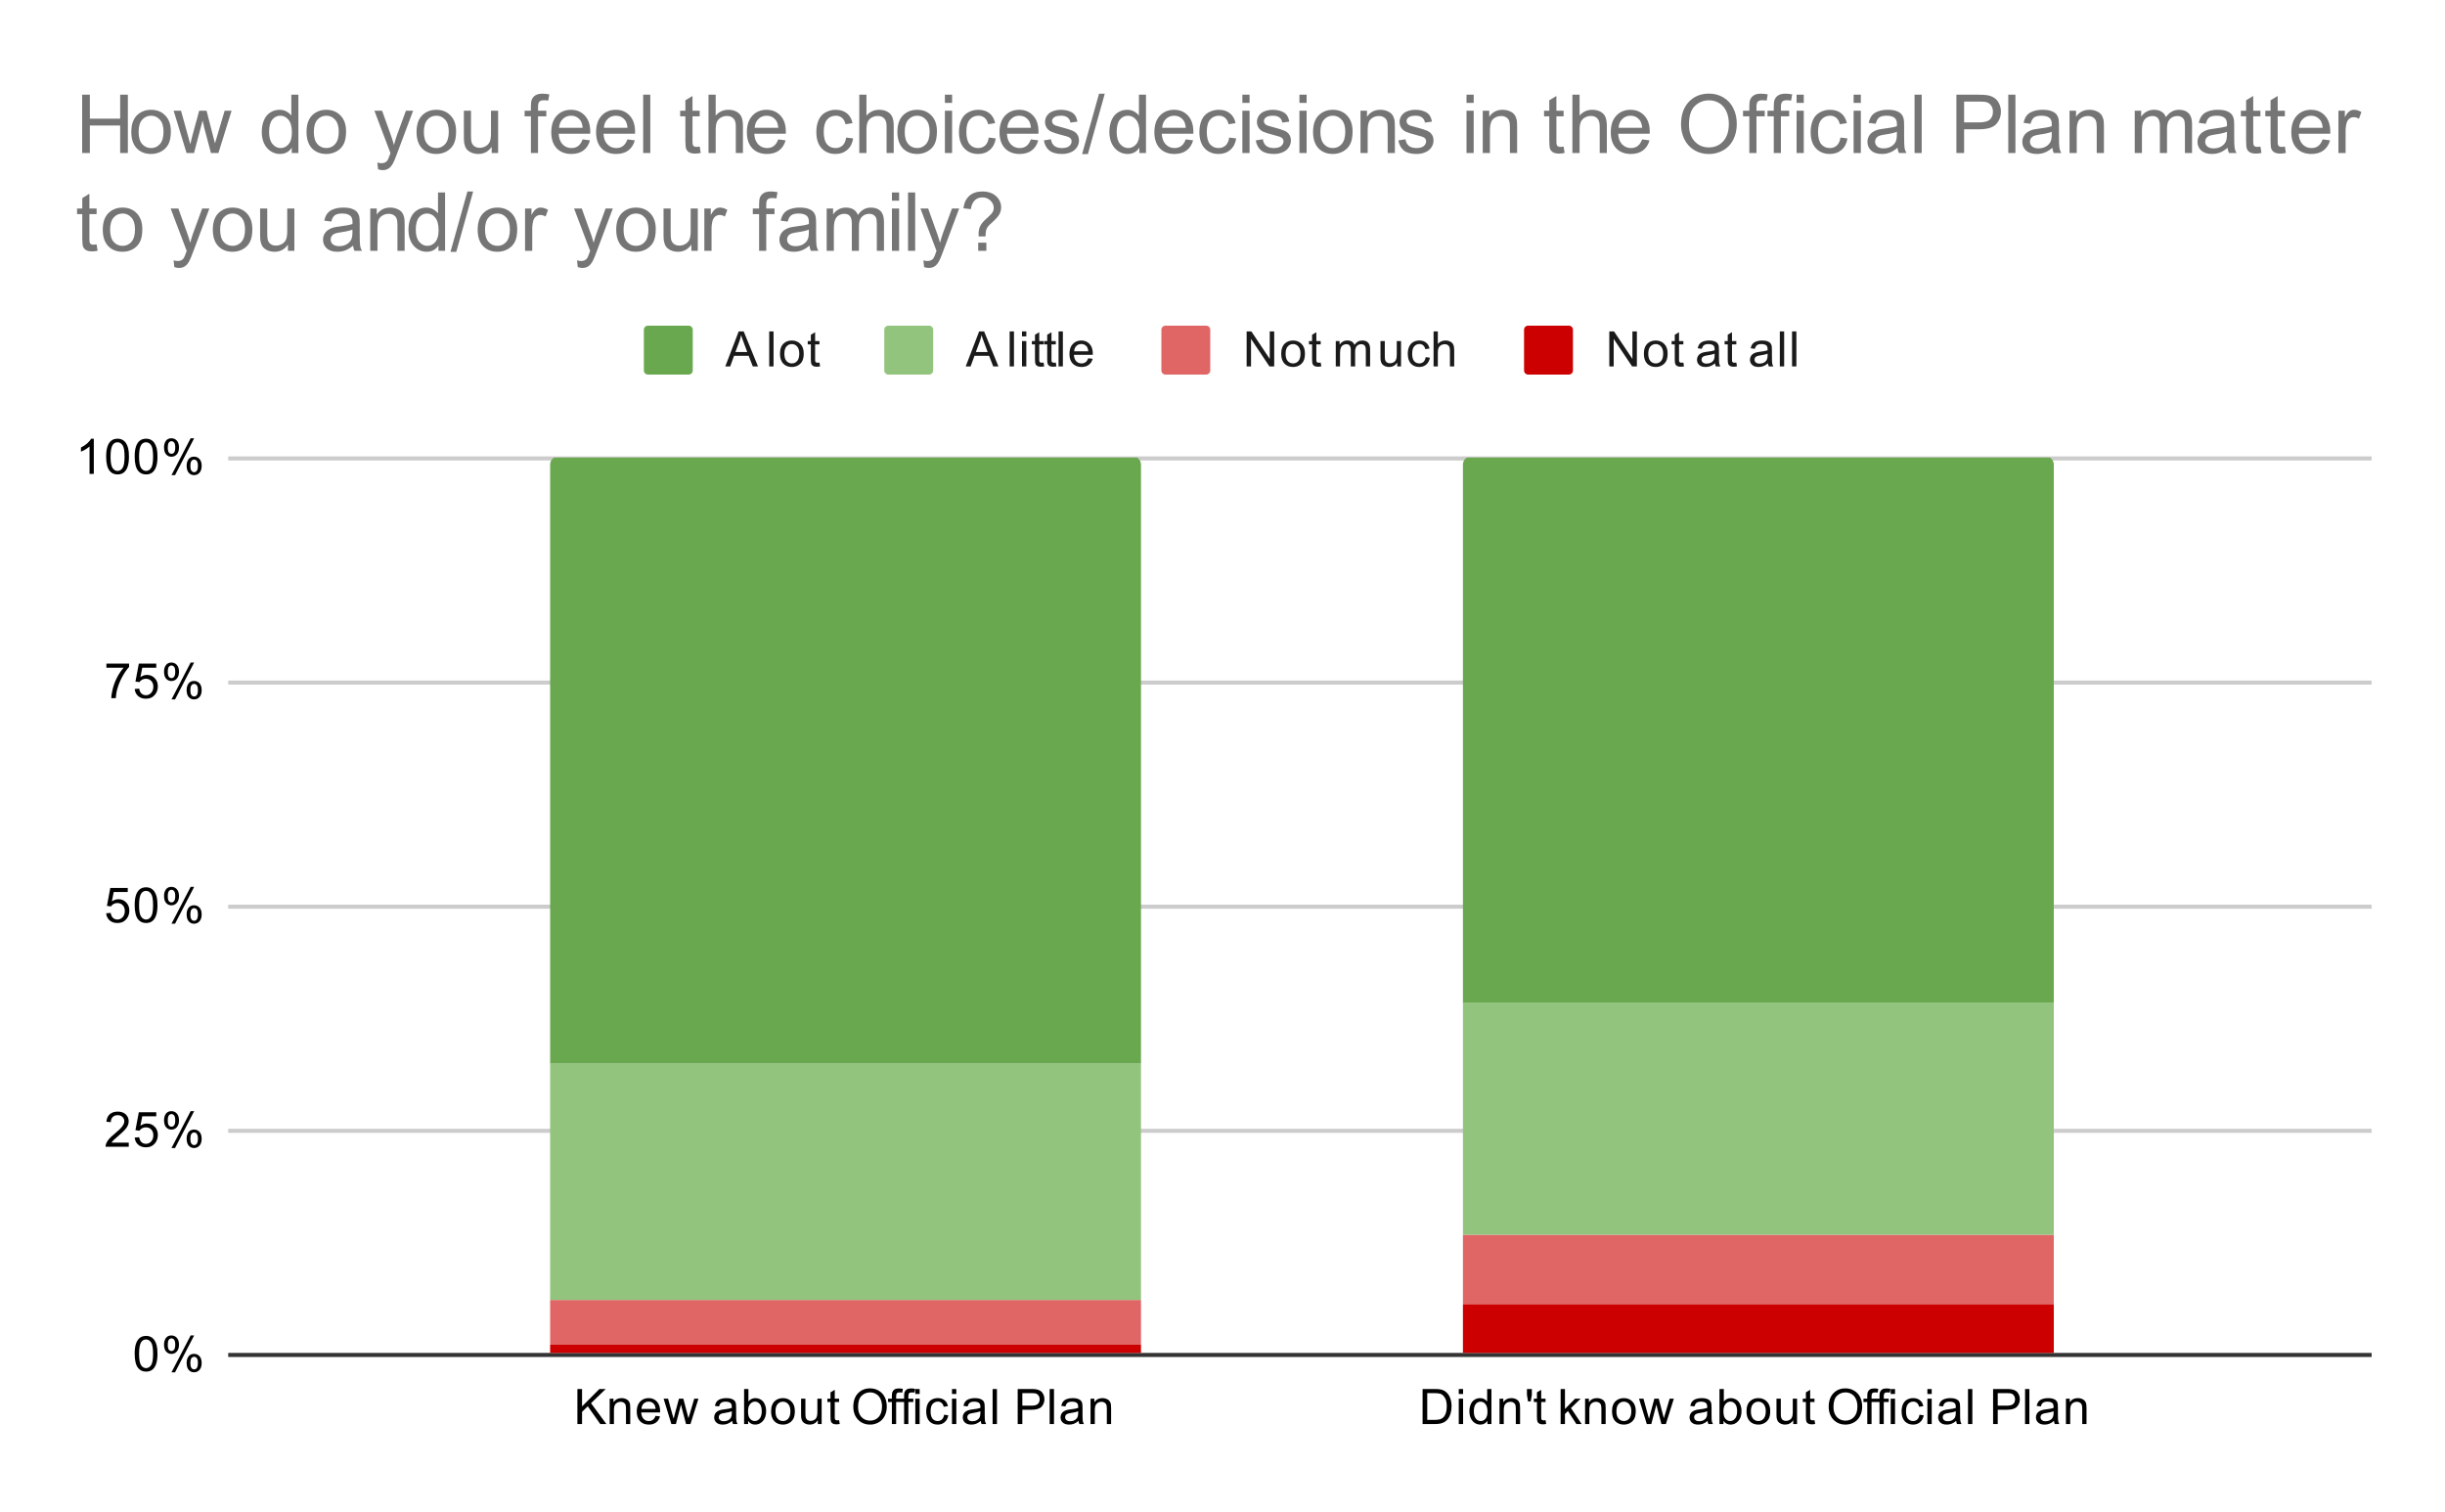 <svg version="1.1" viewBox="0.0 0.0 600.0 371.0" fill="none" stroke="none" stroke-linecap="square" stroke-miterlimit="10" width="600" height="371" xmlns:xlink="http://www.w3.org/1999/xlink" xmlns="http://www.w3.org/2000/svg"><path fill="#ffffff" d="M0 0L600.0 0L600.0 371.0L0 371.0L0 0Z" fill-rule="nonzero"/><path stroke="#333333" stroke-width="1.0" stroke-linecap="butt" d="M56.5 332.5L581.5 332.5" fill-rule="nonzero"/><path stroke="#cccccc" stroke-width="1.0" stroke-linecap="butt" d="M56.5 277.5L581.5 277.5" fill-rule="nonzero"/><path stroke="#cccccc" stroke-width="1.0" stroke-linecap="butt" d="M56.5 222.5L581.5 222.5" fill-rule="nonzero"/><path stroke="#cccccc" stroke-width="1.0" stroke-linecap="butt" d="M56.5 167.5L581.5 167.5" fill-rule="nonzero"/><path stroke="#cccccc" stroke-width="1.0" stroke-linecap="butt" d="M56.5 112.5L581.5 112.5" fill-rule="nonzero"/><clipPath id="id_0"><path d="M56.55 112.283L581.45 112.283L581.45 332.45L56.55 332.45L56.55 112.283Z" clip-rule="nonzero"/></clipPath><path stroke="#000000" stroke-width="2.0" stroke-linecap="butt" stroke-opacity="0.0" clip-path="url(#id_0)" d="M280.0 332.0L135.0 332.0L135.0 330.0L280.0 330.0Z" fill-rule="nonzero"/><path fill="#cc0000" clip-path="url(#id_0)" d="M280.0 332.0L135.0 332.0L135.0 330.0L280.0 330.0Z" fill-rule="nonzero"/><path stroke="#000000" stroke-width="2.0" stroke-linecap="butt" stroke-opacity="0.0" clip-path="url(#id_0)" d="M504.0 332.0L359.0 332.0L359.0 320.0L504.0 320.0Z" fill-rule="nonzero"/><path fill="#cc0000" clip-path="url(#id_0)" d="M504.0 332.0L359.0 332.0L359.0 320.0L504.0 320.0Z" fill-rule="nonzero"/><path stroke="#000000" stroke-width="2.0" stroke-linecap="butt" stroke-opacity="0.0" clip-path="url(#id_0)" d="M280.0 330.0L135.0 330.0L135.0 319.0L280.0 319.0Z" fill-rule="nonzero"/><path fill="#e06666" clip-path="url(#id_0)" d="M280.0 330.0L135.0 330.0L135.0 319.0L280.0 319.0Z" fill-rule="nonzero"/><path stroke="#000000" stroke-width="2.0" stroke-linecap="butt" stroke-opacity="0.0" clip-path="url(#id_0)" d="M504.0 320.0L359.0 320.0L359.0 303.0L504.0 303.0Z" fill-rule="nonzero"/><path fill="#e06666" clip-path="url(#id_0)" d="M504.0 320.0L359.0 320.0L359.0 303.0L504.0 303.0Z" fill-rule="nonzero"/><path stroke="#000000" stroke-width="2.0" stroke-linecap="butt" stroke-opacity="0.0" clip-path="url(#id_0)" d="M280.0 319.0L135.0 319.0L135.0 261.0L280.0 261.0Z" fill-rule="nonzero"/><path fill="#93c47d" clip-path="url(#id_0)" d="M280.0 319.0L135.0 319.0L135.0 261.0L280.0 261.0Z" fill-rule="nonzero"/><path stroke="#000000" stroke-width="2.0" stroke-linecap="butt" stroke-opacity="0.0" clip-path="url(#id_0)" d="M504.0 303.0L359.0 303.0L359.0 246.0L504.0 246.0Z" fill-rule="nonzero"/><path fill="#93c47d" clip-path="url(#id_0)" d="M504.0 303.0L359.0 303.0L359.0 246.0L504.0 246.0Z" fill-rule="nonzero"/><path stroke="#000000" stroke-width="2.0" stroke-linecap="butt" stroke-opacity="0.0" clip-path="url(#id_0)" d="M280.0 261.0L135.0 261.0L135.0 114.0C135.0 112.895 135.895 112.0 137.0 112.0L278.0 112.0C279.105 112.0 280.0 112.895 280.0 114.0Z" fill-rule="nonzero"/><path fill="#6aa84f" clip-path="url(#id_0)" d="M280.0 261.0L135.0 261.0L135.0 114.0C135.0 112.895 135.895 112.0 137.0 112.0L278.0 112.0C279.105 112.0 280.0 112.895 280.0 114.0Z" fill-rule="nonzero"/><path stroke="#000000" stroke-width="2.0" stroke-linecap="butt" stroke-opacity="0.0" clip-path="url(#id_0)" d="M504.0 246.0L359.0 246.0L359.0 114.0C359.0 112.895 359.895 112.0 361.0 112.0L502.0 112.0C503.105 112.0 504.0 112.895 504.0 114.0Z" fill-rule="nonzero"/><path fill="#6aa84f" clip-path="url(#id_0)" d="M504.0 246.0L359.0 246.0L359.0 114.0C359.0 112.895 359.895 112.0 361.0 112.0L502.0 112.0C503.105 112.0 504.0 112.895 504.0 114.0Z" fill-rule="nonzero"/><path fill="#000000" d="M33.05 332.216Q33.05 330.684 33.362 329.762Q33.675 328.825 34.284 328.325Q34.909 327.825 35.847 327.825Q36.534 327.825 37.05 328.106Q37.581 328.387 37.925 328.919Q38.269 329.434 38.456 330.184Q38.644 330.934 38.644 332.216Q38.644 333.731 38.331 334.653Q38.034 335.575 37.409 336.091Q36.8 336.591 35.847 336.591Q34.612 336.591 33.894 335.7Q33.05 334.637 33.05 332.216ZM34.128 332.216Q34.128 334.325 34.628 335.028Q35.128 335.731 35.847 335.731Q36.581 335.731 37.066 335.028Q37.566 334.325 37.566 332.216Q37.566 330.091 37.066 329.403Q36.581 328.7 35.831 328.7Q35.112 328.7 34.675 329.309Q34.128 330.091 34.128 332.216ZM40.253 329.919Q40.253 328.997 40.706 328.356Q41.175 327.716 42.05 327.716Q42.862 327.716 43.394 328.294Q43.925 328.872 43.925 329.981Q43.925 331.075 43.378 331.669Q42.847 332.247 42.066 332.247Q41.284 332.247 40.769 331.669Q40.253 331.091 40.253 329.919ZM42.081 328.434Q41.691 328.434 41.425 328.778Q41.175 329.122 41.175 330.028Q41.175 330.856 41.425 331.2Q41.691 331.528 42.081 331.528Q42.487 331.528 42.737 331.184Q43.003 330.841 43.003 329.95Q43.003 329.106 42.737 328.778Q42.472 328.434 42.081 328.434ZM42.081 336.762L46.784 327.716L47.644 327.716L42.956 336.762L42.081 336.762ZM45.8 334.434Q45.8 333.512 46.253 332.872Q46.722 332.231 47.612 332.231Q48.425 332.231 48.956 332.809Q49.487 333.372 49.487 334.497Q49.487 335.591 48.941 336.184Q48.409 336.762 47.612 336.762Q46.847 336.762 46.316 336.184Q45.8 335.606 45.8 334.434ZM47.644 332.95Q47.237 332.95 46.972 333.294Q46.722 333.637 46.722 334.544Q46.722 335.356 46.987 335.7Q47.253 336.044 47.644 336.044Q48.034 336.044 48.3 335.7Q48.566 335.356 48.566 334.45Q48.566 333.622 48.3 333.294Q48.034 332.95 47.644 332.95Z" fill-rule="nonzero"/><path fill="#000000" d="M31.597 280.393L31.597 281.408L25.909 281.408Q25.909 281.033 26.034 280.674Q26.253 280.096 26.722 279.533Q27.206 278.971 28.113 278.236Q29.519 277.08 30.003 276.408Q30.503 275.736 30.503 275.143Q30.503 274.518 30.05 274.096Q29.597 273.658 28.878 273.658Q28.113 273.658 27.659 274.111Q27.206 274.565 27.191 275.377L26.113 275.268Q26.222 274.049 26.941 273.424Q27.675 272.783 28.909 272.783Q30.144 272.783 30.863 273.471Q31.581 274.158 31.581 275.174Q31.581 275.69 31.363 276.19Q31.159 276.674 30.659 277.236Q30.175 277.783 29.05 278.736Q28.097 279.533 27.816 279.83Q27.55 280.111 27.378 280.393L31.597 280.393ZM33.05 279.158L34.159 279.065Q34.284 279.877 34.722 280.283Q35.175 280.69 35.816 280.69Q36.566 280.69 37.097 280.111Q37.628 279.533 37.628 278.596Q37.628 277.69 37.112 277.174Q36.612 276.643 35.784 276.643Q35.284 276.643 34.862 276.877Q34.456 277.111 34.222 277.471L33.237 277.346L34.066 272.94L38.347 272.94L38.347 273.94L34.909 273.94L34.456 276.252Q35.222 275.705 36.066 275.705Q37.191 275.705 37.956 276.486Q38.737 277.268 38.737 278.502Q38.737 279.658 38.066 280.518Q37.237 281.549 35.816 281.549Q34.644 281.549 33.894 280.893Q33.159 280.236 33.05 279.158ZM40.253 274.877Q40.253 273.955 40.706 273.315Q41.175 272.674 42.05 272.674Q42.862 272.674 43.394 273.252Q43.925 273.83 43.925 274.94Q43.925 276.033 43.378 276.627Q42.847 277.205 42.066 277.205Q41.284 277.205 40.769 276.627Q40.253 276.049 40.253 274.877ZM42.081 273.393Q41.691 273.393 41.425 273.736Q41.175 274.08 41.175 274.986Q41.175 275.815 41.425 276.158Q41.691 276.486 42.081 276.486Q42.487 276.486 42.737 276.143Q43.003 275.799 43.003 274.908Q43.003 274.065 42.737 273.736Q42.472 273.393 42.081 273.393ZM42.081 281.721L46.784 272.674L47.644 272.674L42.956 281.721L42.081 281.721ZM45.8 279.393Q45.8 278.471 46.253 277.83Q46.722 277.19 47.612 277.19Q48.425 277.19 48.956 277.768Q49.487 278.33 49.487 279.455Q49.487 280.549 48.941 281.143Q48.409 281.721 47.612 281.721Q46.847 281.721 46.316 281.143Q45.8 280.565 45.8 279.393ZM47.644 277.908Q47.237 277.908 46.972 278.252Q46.722 278.596 46.722 279.502Q46.722 280.315 46.987 280.658Q47.253 281.002 47.644 281.002Q48.034 281.002 48.3 280.658Q48.566 280.315 48.566 279.408Q48.566 278.58 48.3 278.252Q48.034 277.908 47.644 277.908Z" fill-rule="nonzero"/><path fill="#000000" d="M26.05 224.117L27.159 224.023Q27.284 224.835 27.722 225.242Q28.175 225.648 28.816 225.648Q29.566 225.648 30.097 225.07Q30.628 224.492 30.628 223.554Q30.628 222.648 30.113 222.132Q29.613 221.601 28.784 221.601Q28.284 221.601 27.863 221.835Q27.456 222.07 27.222 222.429L26.238 222.304L27.066 217.898L31.347 217.898L31.347 218.898L27.909 218.898L27.456 221.21Q28.222 220.664 29.066 220.664Q30.191 220.664 30.956 221.445Q31.738 222.226 31.738 223.46Q31.738 224.617 31.066 225.476Q30.238 226.507 28.816 226.507Q27.644 226.507 26.894 225.851Q26.159 225.195 26.05 224.117ZM33.05 222.132Q33.05 220.601 33.362 219.679Q33.675 218.742 34.284 218.242Q34.909 217.742 35.847 217.742Q36.534 217.742 37.05 218.023Q37.581 218.304 37.925 218.835Q38.269 219.351 38.456 220.101Q38.644 220.851 38.644 222.132Q38.644 223.648 38.331 224.57Q38.034 225.492 37.409 226.007Q36.8 226.507 35.847 226.507Q34.612 226.507 33.894 225.617Q33.05 224.554 33.05 222.132ZM34.128 222.132Q34.128 224.242 34.628 224.945Q35.128 225.648 35.847 225.648Q36.581 225.648 37.066 224.945Q37.566 224.242 37.566 222.132Q37.566 220.007 37.066 219.32Q36.581 218.617 35.831 218.617Q35.112 218.617 34.675 219.226Q34.128 220.007 34.128 222.132ZM40.253 219.835Q40.253 218.914 40.706 218.273Q41.175 217.632 42.05 217.632Q42.862 217.632 43.394 218.21Q43.925 218.789 43.925 219.898Q43.925 220.992 43.378 221.585Q42.847 222.164 42.066 222.164Q41.284 222.164 40.769 221.585Q40.253 221.007 40.253 219.835ZM42.081 218.351Q41.691 218.351 41.425 218.695Q41.175 219.039 41.175 219.945Q41.175 220.773 41.425 221.117Q41.691 221.445 42.081 221.445Q42.487 221.445 42.737 221.101Q43.003 220.757 43.003 219.867Q43.003 219.023 42.737 218.695Q42.472 218.351 42.081 218.351ZM42.081 226.679L46.784 217.632L47.644 217.632L42.956 226.679L42.081 226.679ZM45.8 224.351Q45.8 223.429 46.253 222.789Q46.722 222.148 47.612 222.148Q48.425 222.148 48.956 222.726Q49.487 223.289 49.487 224.414Q49.487 225.507 48.941 226.101Q48.409 226.679 47.612 226.679Q46.847 226.679 46.316 226.101Q45.8 225.523 45.8 224.351ZM47.644 222.867Q47.237 222.867 46.972 223.21Q46.722 223.554 46.722 224.46Q46.722 225.273 46.987 225.617Q47.253 225.96 47.644 225.96Q48.034 225.96 48.3 225.617Q48.566 225.273 48.566 224.367Q48.566 223.539 48.3 223.21Q48.034 222.867 47.644 222.867Z" fill-rule="nonzero"/><path fill="#000000" d="M26.113 163.856L26.113 162.841L31.675 162.841L31.675 163.669Q30.863 164.544 30.05 165.997Q29.253 167.434 28.816 168.966Q28.488 170.044 28.409 171.325L27.316 171.325Q27.331 170.309 27.706 168.872Q28.097 167.434 28.8 166.106Q29.519 164.778 30.331 163.856L26.113 163.856ZM33.05 169.075L34.159 168.981Q34.284 169.794 34.722 170.2Q35.175 170.606 35.816 170.606Q36.566 170.606 37.097 170.028Q37.628 169.45 37.628 168.512Q37.628 167.606 37.112 167.091Q36.612 166.559 35.784 166.559Q35.284 166.559 34.862 166.794Q34.456 167.028 34.222 167.387L33.237 167.262L34.066 162.856L38.347 162.856L38.347 163.856L34.909 163.856L34.456 166.169Q35.222 165.622 36.066 165.622Q37.191 165.622 37.956 166.403Q38.737 167.184 38.737 168.419Q38.737 169.575 38.066 170.434Q37.237 171.466 35.816 171.466Q34.644 171.466 33.894 170.809Q33.159 170.153 33.05 169.075ZM40.253 164.794Q40.253 163.872 40.706 163.231Q41.175 162.591 42.05 162.591Q42.862 162.591 43.394 163.169Q43.925 163.747 43.925 164.856Q43.925 165.95 43.378 166.544Q42.847 167.122 42.066 167.122Q41.284 167.122 40.769 166.544Q40.253 165.966 40.253 164.794ZM42.081 163.309Q41.691 163.309 41.425 163.653Q41.175 163.997 41.175 164.903Q41.175 165.731 41.425 166.075Q41.691 166.403 42.081 166.403Q42.487 166.403 42.737 166.059Q43.003 165.716 43.003 164.825Q43.003 163.981 42.737 163.653Q42.472 163.309 42.081 163.309ZM42.081 171.637L46.784 162.591L47.644 162.591L42.956 171.637L42.081 171.637ZM45.8 169.309Q45.8 168.387 46.253 167.747Q46.722 167.106 47.612 167.106Q48.425 167.106 48.956 167.684Q49.487 168.247 49.487 169.372Q49.487 170.466 48.941 171.059Q48.409 171.637 47.612 171.637Q46.847 171.637 46.316 171.059Q45.8 170.481 45.8 169.309ZM47.644 167.825Q47.237 167.825 46.972 168.169Q46.722 168.512 46.722 169.419Q46.722 170.231 46.987 170.575Q47.253 170.919 47.644 170.919Q48.034 170.919 48.3 170.575Q48.566 170.231 48.566 169.325Q48.566 168.497 48.3 168.169Q48.034 167.825 47.644 167.825Z" fill-rule="nonzero"/><path fill="#000000" d="M23.019 116.283L21.972 116.283L21.972 109.565Q21.581 109.924 20.956 110.299Q20.347 110.658 19.863 110.83L19.863 109.815Q20.738 109.393 21.394 108.815Q22.066 108.221 22.347 107.658L23.019 107.658L23.019 116.283ZM26.05 112.049Q26.05 110.518 26.363 109.596Q26.675 108.658 27.284 108.158Q27.909 107.658 28.847 107.658Q29.534 107.658 30.05 107.94Q30.581 108.221 30.925 108.752Q31.269 109.268 31.456 110.018Q31.644 110.768 31.644 112.049Q31.644 113.565 31.331 114.486Q31.034 115.408 30.409 115.924Q29.8 116.424 28.847 116.424Q27.613 116.424 26.894 115.533Q26.05 114.471 26.05 112.049ZM27.128 112.049Q27.128 114.158 27.628 114.861Q28.128 115.565 28.847 115.565Q29.581 115.565 30.066 114.861Q30.566 114.158 30.566 112.049Q30.566 109.924 30.066 109.236Q29.581 108.533 28.831 108.533Q28.113 108.533 27.675 109.143Q27.128 109.924 27.128 112.049ZM33.05 112.049Q33.05 110.518 33.362 109.596Q33.675 108.658 34.284 108.158Q34.909 107.658 35.847 107.658Q36.534 107.658 37.05 107.94Q37.581 108.221 37.925 108.752Q38.269 109.268 38.456 110.018Q38.644 110.768 38.644 112.049Q38.644 113.565 38.331 114.486Q38.034 115.408 37.409 115.924Q36.8 116.424 35.847 116.424Q34.612 116.424 33.894 115.533Q33.05 114.471 33.05 112.049ZM34.128 112.049Q34.128 114.158 34.628 114.861Q35.128 115.565 35.847 115.565Q36.581 115.565 37.066 114.861Q37.566 114.158 37.566 112.049Q37.566 109.924 37.066 109.236Q36.581 108.533 35.831 108.533Q35.112 108.533 34.675 109.143Q34.128 109.924 34.128 112.049ZM40.253 109.752Q40.253 108.83 40.706 108.19Q41.175 107.549 42.05 107.549Q42.862 107.549 43.394 108.127Q43.925 108.705 43.925 109.815Q43.925 110.908 43.378 111.502Q42.847 112.08 42.066 112.08Q41.284 112.08 40.769 111.502Q40.253 110.924 40.253 109.752ZM42.081 108.268Q41.691 108.268 41.425 108.611Q41.175 108.955 41.175 109.861Q41.175 110.69 41.425 111.033Q41.691 111.361 42.081 111.361Q42.487 111.361 42.737 111.018Q43.003 110.674 43.003 109.783Q43.003 108.94 42.737 108.611Q42.472 108.268 42.081 108.268ZM42.081 116.596L46.784 107.549L47.644 107.549L42.956 116.596L42.081 116.596ZM45.8 114.268Q45.8 113.346 46.253 112.705Q46.722 112.065 47.612 112.065Q48.425 112.065 48.956 112.643Q49.487 113.205 49.487 114.33Q49.487 115.424 48.941 116.018Q48.409 116.596 47.612 116.596Q46.847 116.596 46.316 116.018Q45.8 115.44 45.8 114.268ZM47.644 112.783Q47.237 112.783 46.972 113.127Q46.722 113.471 46.722 114.377Q46.722 115.19 46.987 115.533Q47.253 115.877 47.644 115.877Q48.034 115.877 48.3 115.533Q48.566 115.19 48.566 114.283Q48.566 113.455 48.3 113.127Q48.034 112.783 47.644 112.783Z" fill-rule="nonzero"/><path fill="#000000" d="M141.694 349.45L141.694 340.856L142.835 340.856L142.835 345.122L147.1 340.856L148.647 340.856L145.038 344.341L148.804 349.45L147.304 349.45L144.241 345.106L142.835 346.466L142.835 349.45L141.694 349.45ZM149.616 349.45L149.616 343.231L150.554 343.231L150.554 344.106Q151.241 343.091 152.538 343.091Q153.1 343.091 153.569 343.294Q154.054 343.497 154.288 343.825Q154.522 344.153 154.616 344.591Q154.663 344.887 154.663 345.622L154.663 349.45L153.616 349.45L153.616 345.669Q153.616 345.012 153.491 344.7Q153.366 344.387 153.054 344.2Q152.741 343.997 152.319 343.997Q151.647 343.997 151.147 344.434Q150.663 344.856 150.663 346.044L150.663 349.45L149.616 349.45ZM160.866 347.45L161.96 347.575Q161.71 348.528 161.007 349.059Q160.304 349.591 159.225 349.591Q157.866 349.591 157.054 348.747Q156.257 347.903 156.257 346.387Q156.257 344.825 157.069 343.966Q157.882 343.091 159.163 343.091Q160.413 343.091 161.194 343.934Q161.991 344.778 161.991 346.325Q161.991 346.419 161.991 346.606L157.35 346.606Q157.413 347.637 157.929 348.184Q158.444 348.716 159.225 348.716Q159.804 348.716 160.21 348.419Q160.632 348.106 160.866 347.45ZM157.413 345.747L160.882 345.747Q160.819 344.95 160.491 344.559Q159.975 343.95 159.179 343.95Q158.444 343.95 157.944 344.434Q157.46 344.919 157.413 345.747ZM164.757 349.45L162.85 343.231L163.944 343.231L164.929 346.825L165.304 348.153Q165.335 348.059 165.632 346.872L166.616 343.231L167.694 343.231L168.632 346.841L168.944 348.028L169.304 346.825L170.366 343.231L171.397 343.231L169.444 349.45L168.35 349.45L167.366 345.716L167.116 344.669L165.866 349.45L164.757 349.45ZM179.679 348.684Q179.085 349.184 178.538 349.387Q178.007 349.591 177.382 349.591Q176.35 349.591 175.804 349.091Q175.257 348.591 175.257 347.809Q175.257 347.356 175.46 346.981Q175.663 346.591 176.007 346.372Q176.35 346.137 176.772 346.028Q177.069 345.934 177.71 345.856Q178.975 345.716 179.585 345.497Q179.585 345.278 179.585 345.231Q179.585 344.575 179.288 344.309Q178.882 343.966 178.085 343.966Q177.35 343.966 176.991 344.231Q176.632 344.481 176.46 345.137L175.429 344.997Q175.569 344.341 175.897 343.934Q176.225 343.528 176.835 343.309Q177.444 343.091 178.241 343.091Q179.038 343.091 179.538 343.278Q180.038 343.466 180.272 343.747Q180.507 344.028 180.6 344.466Q180.647 344.731 180.647 345.434L180.647 346.841Q180.647 348.309 180.71 348.7Q180.788 349.091 180.991 349.45L179.882 349.45Q179.725 349.122 179.679 348.684ZM179.585 346.325Q179.007 346.559 177.866 346.731Q177.21 346.825 176.944 346.95Q176.679 347.059 176.522 347.278Q176.382 347.497 176.382 347.778Q176.382 348.2 176.694 348.481Q177.022 348.762 177.632 348.762Q178.241 348.762 178.71 348.497Q179.194 348.231 179.413 347.762Q179.585 347.403 179.585 346.716L179.585 346.325ZM183.585 349.45L182.6 349.45L182.6 340.856L183.663 340.856L183.663 343.919Q184.335 343.091 185.366 343.091Q185.944 343.091 186.444 343.325Q186.96 343.544 187.288 343.966Q187.632 344.387 187.819 344.981Q188.007 345.575 188.007 346.247Q188.007 347.841 187.21 348.716Q186.413 349.591 185.319 349.591Q184.21 349.591 183.585 348.669L183.585 349.45ZM183.569 346.294Q183.569 347.403 183.882 347.903Q184.382 348.716 185.225 348.716Q185.913 348.716 186.413 348.122Q186.929 347.528 186.929 346.325Q186.929 345.106 186.444 344.528Q185.96 343.95 185.272 343.95Q184.585 343.95 184.069 344.559Q183.569 345.153 183.569 346.294ZM189.225 346.341Q189.225 344.606 190.179 343.778Q190.975 343.091 192.132 343.091Q193.413 343.091 194.225 343.934Q195.054 344.762 195.054 346.247Q195.054 347.45 194.694 348.137Q194.335 348.825 193.632 349.216Q192.944 349.591 192.132 349.591Q190.835 349.591 190.022 348.762Q189.225 347.919 189.225 346.341ZM190.304 346.341Q190.304 347.528 190.819 348.122Q191.35 348.716 192.132 348.716Q192.929 348.716 193.444 348.122Q193.96 347.528 193.96 346.309Q193.96 345.153 193.429 344.559Q192.913 343.966 192.132 343.966Q191.35 343.966 190.819 344.559Q190.304 345.137 190.304 346.341ZM200.694 349.45L200.694 348.528Q199.96 349.591 198.71 349.591Q198.163 349.591 197.679 349.387Q197.21 349.169 196.975 348.856Q196.741 348.528 196.647 348.059Q196.585 347.762 196.585 347.075L196.585 343.231L197.647 343.231L197.647 346.684Q197.647 347.497 197.71 347.794Q197.804 348.2 198.116 348.45Q198.444 348.684 198.929 348.684Q199.397 348.684 199.804 348.45Q200.225 348.2 200.397 347.778Q200.585 347.356 200.585 346.559L200.585 343.231L201.632 343.231L201.632 349.45L200.694 349.45ZM205.913 348.512L206.069 349.434Q205.616 349.528 205.272 349.528Q204.694 349.528 204.382 349.356Q204.069 349.169 203.929 348.872Q203.804 348.575 203.804 347.622L203.804 344.044L203.038 344.044L203.038 343.231L203.804 343.231L203.804 341.684L204.85 341.059L204.85 343.231L205.913 343.231L205.913 344.044L204.85 344.044L204.85 347.684Q204.85 348.137 204.897 348.262Q204.96 348.387 205.085 348.466Q205.21 348.544 205.444 348.544Q205.632 348.544 205.913 348.512ZM209.397 345.262Q209.397 343.122 210.538 341.919Q211.694 340.7 213.507 340.7Q214.71 340.7 215.663 341.278Q216.616 341.841 217.116 342.856Q217.616 343.872 217.616 345.169Q217.616 346.466 217.085 347.497Q216.554 348.528 215.585 349.059Q214.632 349.591 213.507 349.591Q212.288 349.591 211.335 349.012Q210.382 348.419 209.882 347.419Q209.397 346.403 209.397 345.262ZM210.569 345.278Q210.569 346.841 211.397 347.731Q212.241 348.622 213.507 348.622Q214.788 348.622 215.616 347.731Q216.444 346.825 216.444 345.153Q216.444 344.106 216.085 343.325Q215.741 342.544 215.054 342.122Q214.366 341.684 213.522 341.684Q212.319 341.684 211.444 342.512Q210.569 343.341 210.569 345.278ZM218.866 349.45L218.866 344.044L217.929 344.044L217.929 343.231L218.866 343.231L218.866 342.559Q218.866 341.934 218.975 341.637Q219.132 341.216 219.507 340.966Q219.897 340.716 220.585 340.716Q221.038 340.716 221.569 340.825L221.413 341.731Q221.085 341.684 220.788 341.684Q220.304 341.684 220.1 341.887Q219.913 342.091 219.913 342.653L219.913 343.231L221.132 343.231L221.132 344.044L219.913 344.044L219.913 349.45L218.866 349.45ZM221.866 349.45L221.866 344.044L220.929 344.044L220.929 343.231L221.866 343.231L221.866 342.559Q221.866 341.934 221.975 341.637Q222.132 341.216 222.507 340.966Q222.897 340.716 223.585 340.716Q224.038 340.716 224.569 340.825L224.413 341.731Q224.085 341.684 223.788 341.684Q223.304 341.684 223.1 341.887Q222.913 342.091 222.913 342.653L222.913 343.231L224.132 343.231L224.132 344.044L222.913 344.044L222.913 349.45L221.866 349.45ZM224.616 342.075L224.616 340.856L225.679 340.856L225.679 342.075L224.616 342.075ZM224.616 349.45L224.616 343.231L225.679 343.231L225.679 349.45L224.616 349.45ZM231.679 347.169L232.71 347.309Q232.538 348.372 231.835 348.981Q231.132 349.591 230.116 349.591Q228.835 349.591 228.054 348.762Q227.288 347.919 227.288 346.356Q227.288 345.356 227.616 344.606Q227.96 343.841 228.632 343.466Q229.319 343.091 230.132 343.091Q231.132 343.091 231.772 343.606Q232.429 344.106 232.616 345.059L231.585 345.216Q231.444 344.591 231.069 344.278Q230.694 343.95 230.163 343.95Q229.366 343.95 228.866 344.528Q228.366 345.091 228.366 346.325Q228.366 347.591 228.85 348.153Q229.335 348.716 230.1 348.716Q230.725 348.716 231.132 348.341Q231.554 347.966 231.679 347.169ZM233.616 342.075L233.616 340.856L234.679 340.856L234.679 342.075L233.616 342.075ZM233.616 349.45L233.616 343.231L234.679 343.231L234.679 349.45L233.616 349.45ZM240.679 348.684Q240.085 349.184 239.538 349.387Q239.007 349.591 238.382 349.591Q237.35 349.591 236.804 349.091Q236.257 348.591 236.257 347.809Q236.257 347.356 236.46 346.981Q236.663 346.591 237.007 346.372Q237.35 346.137 237.772 346.028Q238.069 345.934 238.71 345.856Q239.975 345.716 240.585 345.497Q240.585 345.278 240.585 345.231Q240.585 344.575 240.288 344.309Q239.882 343.966 239.085 343.966Q238.35 343.966 237.991 344.231Q237.632 344.481 237.46 345.137L236.429 344.997Q236.569 344.341 236.897 343.934Q237.225 343.528 237.835 343.309Q238.444 343.091 239.241 343.091Q240.038 343.091 240.538 343.278Q241.038 343.466 241.272 343.747Q241.507 344.028 241.6 344.466Q241.647 344.731 241.647 345.434L241.647 346.841Q241.647 348.309 241.71 348.7Q241.788 349.091 241.991 349.45L240.882 349.45Q240.725 349.122 240.679 348.684ZM240.585 346.325Q240.007 346.559 238.866 346.731Q238.21 346.825 237.944 346.95Q237.679 347.059 237.522 347.278Q237.382 347.497 237.382 347.778Q237.382 348.2 237.694 348.481Q238.022 348.762 238.632 348.762Q239.241 348.762 239.71 348.497Q240.194 348.231 240.413 347.762Q240.585 347.403 240.585 346.716L240.585 346.325ZM243.585 349.45L243.585 340.856L244.647 340.856L244.647 349.45L243.585 349.45ZM249.741 349.45L249.741 340.856L252.991 340.856Q253.835 340.856 254.288 340.934Q254.929 341.044 255.35 341.341Q255.788 341.637 256.038 342.169Q256.304 342.7 256.304 343.341Q256.304 344.434 255.6 345.2Q254.913 345.95 253.085 345.95L250.882 345.95L250.882 349.45L249.741 349.45ZM250.882 344.95L253.1 344.95Q254.21 344.95 254.663 344.544Q255.132 344.122 255.132 343.372Q255.132 342.841 254.85 342.466Q254.585 342.075 254.147 341.95Q253.85 341.872 253.085 341.872L250.882 341.872L250.882 344.95ZM257.585 349.45L257.585 340.856L258.647 340.856L258.647 349.45L257.585 349.45ZM264.679 348.684Q264.085 349.184 263.538 349.387Q263.007 349.591 262.382 349.591Q261.35 349.591 260.804 349.091Q260.257 348.591 260.257 347.809Q260.257 347.356 260.46 346.981Q260.663 346.591 261.007 346.372Q261.35 346.137 261.772 346.028Q262.069 345.934 262.71 345.856Q263.975 345.716 264.585 345.497Q264.585 345.278 264.585 345.231Q264.585 344.575 264.288 344.309Q263.882 343.966 263.085 343.966Q262.35 343.966 261.991 344.231Q261.632 344.481 261.46 345.137L260.429 344.997Q260.569 344.341 260.897 343.934Q261.225 343.528 261.835 343.309Q262.444 343.091 263.241 343.091Q264.038 343.091 264.538 343.278Q265.038 343.466 265.272 343.747Q265.507 344.028 265.6 344.466Q265.647 344.731 265.647 345.434L265.647 346.841Q265.647 348.309 265.71 348.7Q265.788 349.091 265.991 349.45L264.882 349.45Q264.725 349.122 264.679 348.684ZM264.585 346.325Q264.007 346.559 262.866 346.731Q262.21 346.825 261.944 346.95Q261.679 347.059 261.522 347.278Q261.382 347.497 261.382 347.778Q261.382 348.2 261.694 348.481Q262.022 348.762 262.632 348.762Q263.241 348.762 263.71 348.497Q264.194 348.231 264.413 347.762Q264.585 347.403 264.585 346.716L264.585 346.325ZM267.616 349.45L267.616 343.231L268.554 343.231L268.554 344.106Q269.241 343.091 270.538 343.091Q271.1 343.091 271.569 343.294Q272.054 343.497 272.288 343.825Q272.522 344.153 272.616 344.591Q272.663 344.887 272.663 345.622L272.663 349.45L271.616 349.45L271.616 345.669Q271.616 345.012 271.491 344.7Q271.366 344.387 271.054 344.2Q270.741 343.997 270.319 343.997Q269.647 343.997 269.147 344.434Q268.663 344.856 268.663 346.044L268.663 349.45L267.616 349.45Z" fill-rule="nonzero"/><path fill="#000000" d="M349.103 349.45L349.103 340.856L352.071 340.856Q353.071 340.856 353.603 340.981Q354.337 341.153 354.853 341.591Q355.54 342.169 355.868 343.075Q356.212 343.966 356.212 345.106Q356.212 346.091 355.978 346.841Q355.759 347.591 355.4 348.091Q355.04 348.591 354.603 348.872Q354.181 349.153 353.587 349.309Q352.993 349.45 352.212 349.45L349.103 349.45ZM350.243 348.434L352.071 348.434Q352.931 348.434 353.415 348.278Q353.9 348.122 354.181 347.825Q354.587 347.434 354.806 346.747Q355.04 346.059 355.04 345.091Q355.04 343.747 354.587 343.028Q354.15 342.294 353.525 342.044Q353.056 341.872 352.056 341.872L350.243 341.872L350.243 348.434ZM357.978 342.075L357.978 340.856L359.04 340.856L359.04 342.075L357.978 342.075ZM357.978 349.45L357.978 343.231L359.04 343.231L359.04 349.45L357.978 349.45ZM365.009 349.45L365.009 348.669Q364.415 349.591 363.275 349.591Q362.525 349.591 361.9 349.184Q361.275 348.762 360.931 348.028Q360.587 347.294 360.587 346.341Q360.587 345.419 360.9 344.653Q361.212 343.887 361.837 343.497Q362.462 343.091 363.228 343.091Q363.79 343.091 364.228 343.325Q364.665 343.559 364.946 343.934L364.946 340.856L365.993 340.856L365.993 349.45L365.009 349.45ZM361.681 346.341Q361.681 347.544 362.181 348.137Q362.681 348.716 363.368 348.716Q364.056 348.716 364.54 348.153Q365.025 347.591 365.025 346.434Q365.025 345.153 364.525 344.559Q364.04 343.966 363.321 343.966Q362.618 343.966 362.15 344.544Q361.681 345.106 361.681 346.341ZM367.978 349.45L367.978 343.231L368.915 343.231L368.915 344.106Q369.603 343.091 370.9 343.091Q371.462 343.091 371.931 343.294Q372.415 343.497 372.65 343.825Q372.884 344.153 372.978 344.591Q373.025 344.887 373.025 345.622L373.025 349.45L371.978 349.45L371.978 345.669Q371.978 345.012 371.853 344.7Q371.728 344.387 371.415 344.2Q371.103 343.997 370.681 343.997Q370.009 343.997 369.509 344.434Q369.025 344.856 369.025 346.044L369.025 349.45L367.978 349.45ZM374.978 343.903L374.712 342.294L374.712 340.856L375.915 340.856L375.915 342.294L375.634 343.903L374.978 343.903ZM379.275 348.512L379.431 349.434Q378.978 349.528 378.634 349.528Q378.056 349.528 377.743 349.356Q377.431 349.169 377.29 348.872Q377.165 348.575 377.165 347.622L377.165 344.044L376.4 344.044L376.4 343.231L377.165 343.231L377.165 341.684L378.212 341.059L378.212 343.231L379.275 343.231L379.275 344.044L378.212 344.044L378.212 347.684Q378.212 348.137 378.259 348.262Q378.321 348.387 378.446 348.466Q378.571 348.544 378.806 348.544Q378.993 348.544 379.275 348.512ZM382.978 349.45L382.978 340.856L384.04 340.856L384.04 345.762L386.525 343.231L387.9 343.231L385.509 345.528L388.134 349.45L386.837 349.45L384.775 346.262L384.04 346.981L384.04 349.45L382.978 349.45ZM388.978 349.45L388.978 343.231L389.915 343.231L389.915 344.106Q390.603 343.091 391.9 343.091Q392.462 343.091 392.931 343.294Q393.415 343.497 393.65 343.825Q393.884 344.153 393.978 344.591Q394.025 344.887 394.025 345.622L394.025 349.45L392.978 349.45L392.978 345.669Q392.978 345.012 392.853 344.7Q392.728 344.387 392.415 344.2Q392.103 343.997 391.681 343.997Q391.009 343.997 390.509 344.434Q390.025 344.856 390.025 346.044L390.025 349.45L388.978 349.45ZM395.587 346.341Q395.587 344.606 396.54 343.778Q397.337 343.091 398.493 343.091Q399.775 343.091 400.587 343.934Q401.415 344.762 401.415 346.247Q401.415 347.45 401.056 348.137Q400.696 348.825 399.993 349.216Q399.306 349.591 398.493 349.591Q397.196 349.591 396.384 348.762Q395.587 347.919 395.587 346.341ZM396.665 346.341Q396.665 347.528 397.181 348.122Q397.712 348.716 398.493 348.716Q399.29 348.716 399.806 348.122Q400.321 347.528 400.321 346.309Q400.321 345.153 399.79 344.559Q399.275 343.966 398.493 343.966Q397.712 343.966 397.181 344.559Q396.665 345.137 396.665 346.341ZM404.118 349.45L402.212 343.231L403.306 343.231L404.29 346.825L404.665 348.153Q404.696 348.059 404.993 346.872L405.978 343.231L407.056 343.231L407.993 346.841L408.306 348.028L408.665 346.825L409.728 343.231L410.759 343.231L408.806 349.45L407.712 349.45L406.728 345.716L406.478 344.669L405.228 349.45L404.118 349.45ZM419.04 348.684Q418.446 349.184 417.9 349.387Q417.368 349.591 416.743 349.591Q415.712 349.591 415.165 349.091Q414.618 348.591 414.618 347.809Q414.618 347.356 414.821 346.981Q415.025 346.591 415.368 346.372Q415.712 346.137 416.134 346.028Q416.431 345.934 417.071 345.856Q418.337 345.716 418.946 345.497Q418.946 345.278 418.946 345.231Q418.946 344.575 418.65 344.309Q418.243 343.966 417.446 343.966Q416.712 343.966 416.353 344.231Q415.993 344.481 415.821 345.137L414.79 344.997Q414.931 344.341 415.259 343.934Q415.587 343.528 416.196 343.309Q416.806 343.091 417.603 343.091Q418.4 343.091 418.9 343.278Q419.4 343.466 419.634 343.747Q419.868 344.028 419.962 344.466Q420.009 344.731 420.009 345.434L420.009 346.841Q420.009 348.309 420.071 348.7Q420.15 349.091 420.353 349.45L419.243 349.45Q419.087 349.122 419.04 348.684ZM418.946 346.325Q418.368 346.559 417.228 346.731Q416.571 346.825 416.306 346.95Q416.04 347.059 415.884 347.278Q415.743 347.497 415.743 347.778Q415.743 348.2 416.056 348.481Q416.384 348.762 416.993 348.762Q417.603 348.762 418.071 348.497Q418.556 348.231 418.775 347.762Q418.946 347.403 418.946 346.716L418.946 346.325ZM422.946 349.45L421.962 349.45L421.962 340.856L423.025 340.856L423.025 343.919Q423.696 343.091 424.728 343.091Q425.306 343.091 425.806 343.325Q426.321 343.544 426.65 343.966Q426.993 344.387 427.181 344.981Q427.368 345.575 427.368 346.247Q427.368 347.841 426.571 348.716Q425.775 349.591 424.681 349.591Q423.571 349.591 422.946 348.669L422.946 349.45ZM422.931 346.294Q422.931 347.403 423.243 347.903Q423.743 348.716 424.587 348.716Q425.275 348.716 425.775 348.122Q426.29 347.528 426.29 346.325Q426.29 345.106 425.806 344.528Q425.321 343.95 424.634 343.95Q423.946 343.95 423.431 344.559Q422.931 345.153 422.931 346.294ZM428.587 346.341Q428.587 344.606 429.54 343.778Q430.337 343.091 431.493 343.091Q432.775 343.091 433.587 343.934Q434.415 344.762 434.415 346.247Q434.415 347.45 434.056 348.137Q433.696 348.825 432.993 349.216Q432.306 349.591 431.493 349.591Q430.196 349.591 429.384 348.762Q428.587 347.919 428.587 346.341ZM429.665 346.341Q429.665 347.528 430.181 348.122Q430.712 348.716 431.493 348.716Q432.29 348.716 432.806 348.122Q433.321 347.528 433.321 346.309Q433.321 345.153 432.79 344.559Q432.275 343.966 431.493 343.966Q430.712 343.966 430.181 344.559Q429.665 345.137 429.665 346.341ZM440.056 349.45L440.056 348.528Q439.321 349.591 438.071 349.591Q437.525 349.591 437.04 349.387Q436.571 349.169 436.337 348.856Q436.103 348.528 436.009 348.059Q435.946 347.762 435.946 347.075L435.946 343.231L437.009 343.231L437.009 346.684Q437.009 347.497 437.071 347.794Q437.165 348.2 437.478 348.45Q437.806 348.684 438.29 348.684Q438.759 348.684 439.165 348.45Q439.587 348.2 439.759 347.778Q439.946 347.356 439.946 346.559L439.946 343.231L440.993 343.231L440.993 349.45L440.056 349.45ZM445.275 348.512L445.431 349.434Q444.978 349.528 444.634 349.528Q444.056 349.528 443.743 349.356Q443.431 349.169 443.29 348.872Q443.165 348.575 443.165 347.622L443.165 344.044L442.4 344.044L442.4 343.231L443.165 343.231L443.165 341.684L444.212 341.059L444.212 343.231L445.275 343.231L445.275 344.044L444.212 344.044L444.212 347.684Q444.212 348.137 444.259 348.262Q444.321 348.387 444.446 348.466Q444.571 348.544 444.806 348.544Q444.993 348.544 445.275 348.512ZM448.759 345.262Q448.759 343.122 449.9 341.919Q451.056 340.7 452.868 340.7Q454.071 340.7 455.025 341.278Q455.978 341.841 456.478 342.856Q456.978 343.872 456.978 345.169Q456.978 346.466 456.446 347.497Q455.915 348.528 454.946 349.059Q453.993 349.591 452.868 349.591Q451.65 349.591 450.696 349.012Q449.743 348.419 449.243 347.419Q448.759 346.403 448.759 345.262ZM449.931 345.278Q449.931 346.841 450.759 347.731Q451.603 348.622 452.868 348.622Q454.15 348.622 454.978 347.731Q455.806 346.825 455.806 345.153Q455.806 344.106 455.446 343.325Q455.103 342.544 454.415 342.122Q453.728 341.684 452.884 341.684Q451.681 341.684 450.806 342.512Q449.931 343.341 449.931 345.278ZM458.228 349.45L458.228 344.044L457.29 344.044L457.29 343.231L458.228 343.231L458.228 342.559Q458.228 341.934 458.337 341.637Q458.493 341.216 458.868 340.966Q459.259 340.716 459.946 340.716Q460.4 340.716 460.931 340.825L460.775 341.731Q460.446 341.684 460.15 341.684Q459.665 341.684 459.462 341.887Q459.275 342.091 459.275 342.653L459.275 343.231L460.493 343.231L460.493 344.044L459.275 344.044L459.275 349.45L458.228 349.45ZM461.228 349.45L461.228 344.044L460.29 344.044L460.29 343.231L461.228 343.231L461.228 342.559Q461.228 341.934 461.337 341.637Q461.493 341.216 461.868 340.966Q462.259 340.716 462.946 340.716Q463.4 340.716 463.931 340.825L463.775 341.731Q463.446 341.684 463.15 341.684Q462.665 341.684 462.462 341.887Q462.275 342.091 462.275 342.653L462.275 343.231L463.493 343.231L463.493 344.044L462.275 344.044L462.275 349.45L461.228 349.45ZM463.978 342.075L463.978 340.856L465.04 340.856L465.04 342.075L463.978 342.075ZM463.978 349.45L463.978 343.231L465.04 343.231L465.04 349.45L463.978 349.45ZM471.04 347.169L472.071 347.309Q471.9 348.372 471.196 348.981Q470.493 349.591 469.478 349.591Q468.196 349.591 467.415 348.762Q466.65 347.919 466.65 346.356Q466.65 345.356 466.978 344.606Q467.321 343.841 467.993 343.466Q468.681 343.091 469.493 343.091Q470.493 343.091 471.134 343.606Q471.79 344.106 471.978 345.059L470.946 345.216Q470.806 344.591 470.431 344.278Q470.056 343.95 469.525 343.95Q468.728 343.95 468.228 344.528Q467.728 345.091 467.728 346.325Q467.728 347.591 468.212 348.153Q468.696 348.716 469.462 348.716Q470.087 348.716 470.493 348.341Q470.915 347.966 471.04 347.169ZM472.978 342.075L472.978 340.856L474.04 340.856L474.04 342.075L472.978 342.075ZM472.978 349.45L472.978 343.231L474.04 343.231L474.04 349.45L472.978 349.45ZM480.04 348.684Q479.446 349.184 478.9 349.387Q478.368 349.591 477.743 349.591Q476.712 349.591 476.165 349.091Q475.618 348.591 475.618 347.809Q475.618 347.356 475.821 346.981Q476.025 346.591 476.368 346.372Q476.712 346.137 477.134 346.028Q477.431 345.934 478.071 345.856Q479.337 345.716 479.946 345.497Q479.946 345.278 479.946 345.231Q479.946 344.575 479.65 344.309Q479.243 343.966 478.446 343.966Q477.712 343.966 477.353 344.231Q476.993 344.481 476.821 345.137L475.79 344.997Q475.931 344.341 476.259 343.934Q476.587 343.528 477.196 343.309Q477.806 343.091 478.603 343.091Q479.4 343.091 479.9 343.278Q480.4 343.466 480.634 343.747Q480.868 344.028 480.962 344.466Q481.009 344.731 481.009 345.434L481.009 346.841Q481.009 348.309 481.071 348.7Q481.15 349.091 481.353 349.45L480.243 349.45Q480.087 349.122 480.04 348.684ZM479.946 346.325Q479.368 346.559 478.228 346.731Q477.571 346.825 477.306 346.95Q477.04 347.059 476.884 347.278Q476.743 347.497 476.743 347.778Q476.743 348.2 477.056 348.481Q477.384 348.762 477.993 348.762Q478.603 348.762 479.071 348.497Q479.556 348.231 479.775 347.762Q479.946 347.403 479.946 346.716L479.946 346.325ZM482.946 349.45L482.946 340.856L484.009 340.856L484.009 349.45L482.946 349.45ZM489.103 349.45L489.103 340.856L492.353 340.856Q493.196 340.856 493.65 340.934Q494.29 341.044 494.712 341.341Q495.15 341.637 495.4 342.169Q495.665 342.7 495.665 343.341Q495.665 344.434 494.962 345.2Q494.275 345.95 492.446 345.95L490.243 345.95L490.243 349.45L489.103 349.45ZM490.243 344.95L492.462 344.95Q493.571 344.95 494.025 344.544Q494.493 344.122 494.493 343.372Q494.493 342.841 494.212 342.466Q493.946 342.075 493.509 341.95Q493.212 341.872 492.446 341.872L490.243 341.872L490.243 344.95ZM496.946 349.45L496.946 340.856L498.009 340.856L498.009 349.45L496.946 349.45ZM504.04 348.684Q503.446 349.184 502.9 349.387Q502.368 349.591 501.743 349.591Q500.712 349.591 500.165 349.091Q499.618 348.591 499.618 347.809Q499.618 347.356 499.821 346.981Q500.025 346.591 500.368 346.372Q500.712 346.137 501.134 346.028Q501.431 345.934 502.071 345.856Q503.337 345.716 503.946 345.497Q503.946 345.278 503.946 345.231Q503.946 344.575 503.65 344.309Q503.243 343.966 502.446 343.966Q501.712 343.966 501.353 344.231Q500.993 344.481 500.821 345.137L499.79 344.997Q499.931 344.341 500.259 343.934Q500.587 343.528 501.196 343.309Q501.806 343.091 502.603 343.091Q503.4 343.091 503.9 343.278Q504.4 343.466 504.634 343.747Q504.868 344.028 504.962 344.466Q505.009 344.731 505.009 345.434L505.009 346.841Q505.009 348.309 505.071 348.7Q505.15 349.091 505.353 349.45L504.243 349.45Q504.087 349.122 504.04 348.684ZM503.946 346.325Q503.368 346.559 502.228 346.731Q501.571 346.825 501.306 346.95Q501.04 347.059 500.884 347.278Q500.743 347.497 500.743 347.778Q500.743 348.2 501.056 348.481Q501.384 348.762 501.993 348.762Q502.603 348.762 503.071 348.497Q503.556 348.231 503.775 347.762Q503.946 347.403 503.946 346.716L503.946 346.325ZM506.978 349.45L506.978 343.231L507.915 343.231L507.915 344.106Q508.603 343.091 509.9 343.091Q510.462 343.091 510.931 343.294Q511.415 343.497 511.65 343.825Q511.884 344.153 511.978 344.591Q512.025 344.887 512.025 345.622L512.025 349.45L510.978 349.45L510.978 345.669Q510.978 345.012 510.853 344.7Q510.728 344.387 510.415 344.2Q510.103 343.997 509.681 343.997Q509.009 343.997 508.509 344.434Q508.025 344.856 508.025 346.044L508.025 349.45L506.978 349.45Z" fill-rule="nonzero"/><path fill="#6aa84f" d="M158.0 80.917C158.0 80.364 158.448 79.917 159.0 79.917L169.0 79.917C169.552 79.917 170.0 80.364 170.0 80.917L170.0 90.917C170.0 91.469 169.552 91.917 169.0 91.917L159.0 91.917C158.448 91.917 158.0 91.469 158.0 90.917Z" fill-rule="nonzero"/><path fill="#1a1a1a" d="M177.984 89.917L181.281 81.323L182.5 81.323L186.016 89.917L184.734 89.917L183.719 87.307L180.141 87.307L179.188 89.917L177.984 89.917ZM180.469 86.385L183.375 86.385L182.484 84.01Q182.062 82.932 181.875 82.229Q181.703 83.057 181.406 83.87L180.469 86.385ZM188.766 89.917L188.766 81.323L189.828 81.323L189.828 89.917L188.766 89.917ZM191.406 86.807Q191.406 85.073 192.359 84.245Q193.156 83.557 194.312 83.557Q195.594 83.557 196.406 84.401Q197.234 85.229 197.234 86.714Q197.234 87.917 196.875 88.604Q196.516 89.292 195.812 89.682Q195.125 90.057 194.312 90.057Q193.016 90.057 192.203 89.229Q191.406 88.385 191.406 86.807ZM192.484 86.807Q192.484 87.995 193.0 88.589Q193.531 89.182 194.312 89.182Q195.109 89.182 195.625 88.589Q196.141 87.995 196.141 86.776Q196.141 85.62 195.609 85.026Q195.094 84.432 194.312 84.432Q193.531 84.432 193.0 85.026Q192.484 85.604 192.484 86.807ZM201.094 88.979L201.25 89.901Q200.797 89.995 200.453 89.995Q199.875 89.995 199.562 89.823Q199.25 89.635 199.109 89.339Q198.984 89.042 198.984 88.089L198.984 84.51L198.219 84.51L198.219 83.698L198.984 83.698L198.984 82.151L200.031 81.526L200.031 83.698L201.094 83.698L201.094 84.51L200.031 84.51L200.031 88.151Q200.031 88.604 200.078 88.729Q200.141 88.854 200.266 88.932Q200.391 89.01 200.625 89.01Q200.812 89.01 201.094 88.979Z" fill-rule="nonzero"/><path fill="#93c47d" d="M217.0 80.917C217.0 80.364 217.448 79.917 218.0 79.917L228.0 79.917C228.552 79.917 229.0 80.364 229.0 80.917L229.0 90.917C229.0 91.469 228.552 91.917 228.0 91.917L218.0 91.917C217.448 91.917 217.0 91.469 217.0 90.917Z" fill-rule="nonzero"/><path fill="#1a1a1a" d="M236.984 89.917L240.281 81.323L241.5 81.323L245.016 89.917L243.734 89.917L242.719 87.307L239.141 87.307L238.188 89.917L236.984 89.917ZM239.469 86.385L242.375 86.385L241.484 84.01Q241.062 82.932 240.875 82.229Q240.703 83.057 240.406 83.87L239.469 86.385ZM247.766 89.917L247.766 81.323L248.828 81.323L248.828 89.917L247.766 89.917ZM250.797 82.542L250.797 81.323L251.859 81.323L251.859 82.542L250.797 82.542ZM250.797 89.917L250.797 83.698L251.859 83.698L251.859 89.917L250.797 89.917ZM256.094 88.979L256.25 89.901Q255.797 89.995 255.453 89.995Q254.875 89.995 254.562 89.823Q254.25 89.635 254.109 89.339Q253.984 89.042 253.984 88.089L253.984 84.51L253.219 84.51L253.219 83.698L253.984 83.698L253.984 82.151L255.031 81.526L255.031 83.698L256.094 83.698L256.094 84.51L255.031 84.51L255.031 88.151Q255.031 88.604 255.078 88.729Q255.141 88.854 255.266 88.932Q255.391 89.01 255.625 89.01Q255.812 89.01 256.094 88.979ZM259.094 88.979L259.25 89.901Q258.797 89.995 258.453 89.995Q257.875 89.995 257.562 89.823Q257.25 89.635 257.109 89.339Q256.984 89.042 256.984 88.089L256.984 84.51L256.219 84.51L256.219 83.698L256.984 83.698L256.984 82.151L258.031 81.526L258.031 83.698L259.094 83.698L259.094 84.51L258.031 84.51L258.031 88.151Q258.031 88.604 258.078 88.729Q258.141 88.854 258.266 88.932Q258.391 89.01 258.625 89.01Q258.812 89.01 259.094 88.979ZM259.766 89.917L259.766 81.323L260.828 81.323L260.828 89.917L259.766 89.917ZM267.047 87.917L268.141 88.042Q267.891 88.995 267.188 89.526Q266.484 90.057 265.406 90.057Q264.047 90.057 263.234 89.214Q262.438 88.37 262.438 86.854Q262.438 85.292 263.25 84.432Q264.062 83.557 265.344 83.557Q266.594 83.557 267.375 84.401Q268.172 85.245 268.172 86.792Q268.172 86.885 268.172 87.073L263.531 87.073Q263.594 88.104 264.109 88.651Q264.625 89.182 265.406 89.182Q265.984 89.182 266.391 88.885Q266.812 88.573 267.047 87.917ZM263.594 86.214L267.062 86.214Q267.0 85.417 266.672 85.026Q266.156 84.417 265.359 84.417Q264.625 84.417 264.125 84.901Q263.641 85.385 263.594 86.214Z" fill-rule="nonzero"/><path fill="#e06666" d="M285.0 80.917C285.0 80.364 285.448 79.917 286.0 79.917L296.0 79.917C296.552 79.917 297.0 80.364 297.0 80.917L297.0 90.917C297.0 91.469 296.552 91.917 296.0 91.917L286.0 91.917C285.448 91.917 285.0 91.469 285.0 90.917Z" fill-rule="nonzero"/><path fill="#1a1a1a" d="M305.922 89.917L305.922 81.323L307.078 81.323L311.594 88.073L311.594 81.323L312.688 81.323L312.688 89.917L311.516 89.917L307.0 83.167L307.0 89.917L305.922 89.917ZM314.406 86.807Q314.406 85.073 315.359 84.245Q316.156 83.557 317.312 83.557Q318.594 83.557 319.406 84.401Q320.234 85.229 320.234 86.714Q320.234 87.917 319.875 88.604Q319.516 89.292 318.812 89.682Q318.125 90.057 317.312 90.057Q316.016 90.057 315.203 89.229Q314.406 88.385 314.406 86.807ZM315.484 86.807Q315.484 87.995 316.0 88.589Q316.531 89.182 317.312 89.182Q318.109 89.182 318.625 88.589Q319.141 87.995 319.141 86.776Q319.141 85.62 318.609 85.026Q318.094 84.432 317.312 84.432Q316.531 84.432 316.0 85.026Q315.484 85.604 315.484 86.807ZM324.094 88.979L324.25 89.901Q323.797 89.995 323.453 89.995Q322.875 89.995 322.562 89.823Q322.25 89.635 322.109 89.339Q321.984 89.042 321.984 88.089L321.984 84.51L321.219 84.51L321.219 83.698L321.984 83.698L321.984 82.151L323.031 81.526L323.031 83.698L324.094 83.698L324.094 84.51L323.031 84.51L323.031 88.151Q323.031 88.604 323.078 88.729Q323.141 88.854 323.266 88.932Q323.391 89.01 323.625 89.01Q323.812 89.01 324.094 88.979ZM327.797 89.917L327.797 83.698L328.734 83.698L328.734 84.573Q329.031 84.104 329.516 83.839Q330.0 83.557 330.625 83.557Q331.312 83.557 331.75 83.839Q332.203 84.12 332.375 84.635Q333.125 83.557 334.297 83.557Q335.234 83.557 335.719 84.073Q336.219 84.573 336.219 85.651L336.219 89.917L335.172 89.917L335.172 85.995Q335.172 85.37 335.062 85.089Q334.969 84.807 334.703 84.635Q334.438 84.464 334.062 84.464Q333.406 84.464 332.969 84.901Q332.547 85.339 332.547 86.307L332.547 89.917L331.484 89.917L331.484 85.87Q331.484 85.167 331.219 84.823Q330.969 84.464 330.391 84.464Q329.938 84.464 329.562 84.698Q329.188 84.932 329.016 85.385Q328.844 85.839 328.844 86.682L328.844 89.917L327.797 89.917ZM342.875 89.917L342.875 88.995Q342.141 90.057 340.891 90.057Q340.344 90.057 339.859 89.854Q339.391 89.635 339.156 89.323Q338.922 88.995 338.828 88.526Q338.766 88.229 338.766 87.542L338.766 83.698L339.828 83.698L339.828 87.151Q339.828 87.964 339.891 88.26Q339.984 88.667 340.297 88.917Q340.625 89.151 341.109 89.151Q341.578 89.151 341.984 88.917Q342.406 88.667 342.578 88.245Q342.766 87.823 342.766 87.026L342.766 83.698L343.812 83.698L343.812 89.917L342.875 89.917ZM349.859 87.635L350.891 87.776Q350.719 88.839 350.016 89.448Q349.312 90.057 348.297 90.057Q347.016 90.057 346.234 89.229Q345.469 88.385 345.469 86.823Q345.469 85.823 345.797 85.073Q346.141 84.307 346.812 83.932Q347.5 83.557 348.312 83.557Q349.312 83.557 349.953 84.073Q350.609 84.573 350.797 85.526L349.766 85.682Q349.625 85.057 349.25 84.745Q348.875 84.417 348.344 84.417Q347.547 84.417 347.047 84.995Q346.547 85.557 346.547 86.792Q346.547 88.057 347.031 88.62Q347.516 89.182 348.281 89.182Q348.906 89.182 349.312 88.807Q349.734 88.432 349.859 87.635ZM351.797 89.917L351.797 81.323L352.844 81.323L352.844 84.401Q353.578 83.557 354.703 83.557Q355.406 83.557 355.906 83.839Q356.422 84.104 356.641 84.589Q356.859 85.057 356.859 85.979L356.859 89.917L355.812 89.917L355.812 85.979Q355.812 85.182 355.469 84.823Q355.125 84.464 354.5 84.464Q354.031 84.464 353.609 84.714Q353.203 84.948 353.016 85.37Q352.844 85.776 352.844 86.51L352.844 89.917L351.797 89.917Z" fill-rule="nonzero"/><path fill="#cc0000" d="M374.0 80.917C374.0 80.364 374.448 79.917 375.0 79.917L385.0 79.917C385.552 79.917 386.0 80.364 386.0 80.917L386.0 90.917C386.0 91.469 385.552 91.917 385.0 91.917L375.0 91.917C374.448 91.917 374.0 91.469 374.0 90.917Z" fill-rule="nonzero"/><path fill="#1a1a1a" d="M394.922 89.917L394.922 81.323L396.078 81.323L400.594 88.073L400.594 81.323L401.688 81.323L401.688 89.917L400.516 89.917L396.0 83.167L396.0 89.917L394.922 89.917ZM403.406 86.807Q403.406 85.073 404.359 84.245Q405.156 83.557 406.312 83.557Q407.594 83.557 408.406 84.401Q409.234 85.229 409.234 86.714Q409.234 87.917 408.875 88.604Q408.516 89.292 407.812 89.682Q407.125 90.057 406.312 90.057Q405.016 90.057 404.203 89.229Q403.406 88.385 403.406 86.807ZM404.484 86.807Q404.484 87.995 405.0 88.589Q405.531 89.182 406.312 89.182Q407.109 89.182 407.625 88.589Q408.141 87.995 408.141 86.776Q408.141 85.62 407.609 85.026Q407.094 84.432 406.312 84.432Q405.531 84.432 405.0 85.026Q404.484 85.604 404.484 86.807ZM413.094 88.979L413.25 89.901Q412.797 89.995 412.453 89.995Q411.875 89.995 411.562 89.823Q411.25 89.635 411.109 89.339Q410.984 89.042 410.984 88.089L410.984 84.51L410.219 84.51L410.219 83.698L410.984 83.698L410.984 82.151L412.031 81.526L412.031 83.698L413.094 83.698L413.094 84.51L412.031 84.51L412.031 88.151Q412.031 88.604 412.078 88.729Q412.141 88.854 412.266 88.932Q412.391 89.01 412.625 89.01Q412.812 89.01 413.094 88.979ZM420.859 89.151Q420.266 89.651 419.719 89.854Q419.188 90.057 418.562 90.057Q417.531 90.057 416.984 89.557Q416.438 89.057 416.438 88.276Q416.438 87.823 416.641 87.448Q416.844 87.057 417.188 86.839Q417.531 86.604 417.953 86.495Q418.25 86.401 418.891 86.323Q420.156 86.182 420.766 85.964Q420.766 85.745 420.766 85.698Q420.766 85.042 420.469 84.776Q420.062 84.432 419.266 84.432Q418.531 84.432 418.172 84.698Q417.812 84.948 417.641 85.604L416.609 85.464Q416.75 84.807 417.078 84.401Q417.406 83.995 418.016 83.776Q418.625 83.557 419.422 83.557Q420.219 83.557 420.719 83.745Q421.219 83.932 421.453 84.214Q421.688 84.495 421.781 84.932Q421.828 85.198 421.828 85.901L421.828 87.307Q421.828 88.776 421.891 89.167Q421.969 89.557 422.172 89.917L421.062 89.917Q420.906 89.589 420.859 89.151ZM420.766 86.792Q420.188 87.026 419.047 87.198Q418.391 87.292 418.125 87.417Q417.859 87.526 417.703 87.745Q417.562 87.964 417.562 88.245Q417.562 88.667 417.875 88.948Q418.203 89.229 418.812 89.229Q419.422 89.229 419.891 88.964Q420.375 88.698 420.594 88.229Q420.766 87.87 420.766 87.182L420.766 86.792ZM426.094 88.979L426.25 89.901Q425.797 89.995 425.453 89.995Q424.875 89.995 424.562 89.823Q424.25 89.635 424.109 89.339Q423.984 89.042 423.984 88.089L423.984 84.51L423.219 84.51L423.219 83.698L423.984 83.698L423.984 82.151L425.031 81.526L425.031 83.698L426.094 83.698L426.094 84.51L425.031 84.51L425.031 88.151Q425.031 88.604 425.078 88.729Q425.141 88.854 425.266 88.932Q425.391 89.01 425.625 89.01Q425.812 89.01 426.094 88.979ZM433.859 89.151Q433.266 89.651 432.719 89.854Q432.188 90.057 431.562 90.057Q430.531 90.057 429.984 89.557Q429.438 89.057 429.438 88.276Q429.438 87.823 429.641 87.448Q429.844 87.057 430.188 86.839Q430.531 86.604 430.953 86.495Q431.25 86.401 431.891 86.323Q433.156 86.182 433.766 85.964Q433.766 85.745 433.766 85.698Q433.766 85.042 433.469 84.776Q433.062 84.432 432.266 84.432Q431.531 84.432 431.172 84.698Q430.812 84.948 430.641 85.604L429.609 85.464Q429.75 84.807 430.078 84.401Q430.406 83.995 431.016 83.776Q431.625 83.557 432.422 83.557Q433.219 83.557 433.719 83.745Q434.219 83.932 434.453 84.214Q434.688 84.495 434.781 84.932Q434.828 85.198 434.828 85.901L434.828 87.307Q434.828 88.776 434.891 89.167Q434.969 89.557 435.172 89.917L434.062 89.917Q433.906 89.589 433.859 89.151ZM433.766 86.792Q433.188 87.026 432.047 87.198Q431.391 87.292 431.125 87.417Q430.859 87.526 430.703 87.745Q430.562 87.964 430.562 88.245Q430.562 88.667 430.875 88.948Q431.203 89.229 431.812 89.229Q432.422 89.229 432.891 88.964Q433.375 88.698 433.594 88.229Q433.766 87.87 433.766 87.182L433.766 86.792ZM436.766 89.917L436.766 81.323L437.828 81.323L437.828 89.917L436.766 89.917ZM439.766 89.917L439.766 81.323L440.828 81.323L440.828 89.917L439.766 89.917Z" fill-rule="nonzero"/><path fill="#757575" d="M20.159 37.55L20.159 23.238L22.05 23.238L22.05 29.113L29.488 29.113L29.488 23.238L31.378 23.238L31.378 37.55L29.488 37.55L29.488 30.8L22.05 30.8L22.05 37.55L20.159 37.55ZM32.222 32.362Q32.222 29.488 33.816 28.097Q35.159 26.941 37.081 26.941Q39.222 26.941 40.566 28.347Q41.925 29.753 41.925 32.222Q41.925 34.222 41.331 35.378Q40.737 36.519 39.581 37.159Q38.441 37.784 37.081 37.784Q34.894 37.784 33.55 36.394Q32.222 34.987 32.222 32.362ZM34.019 32.362Q34.019 34.362 34.878 35.347Q35.753 36.331 37.081 36.331Q38.394 36.331 39.253 35.347Q40.128 34.347 40.128 32.3Q40.128 30.378 39.253 29.394Q38.378 28.394 37.081 28.394Q35.753 28.394 34.878 29.394Q34.019 30.378 34.019 32.362ZM45.784 37.55L42.612 27.175L44.425 27.175L46.081 33.159L46.691 35.394Q46.737 35.222 47.222 33.253L48.878 27.175L50.691 27.175L52.237 33.191L52.753 35.175L53.347 33.175L55.128 27.175L56.831 27.175L53.597 37.55L51.769 37.55L50.112 31.331L49.722 29.566L47.612 37.55L45.784 37.55ZM71.597 37.55L71.597 36.237Q70.612 37.784 68.691 37.784Q67.456 37.784 66.409 37.097Q65.378 36.409 64.8 35.191Q64.237 33.972 64.237 32.378Q64.237 30.816 64.753 29.55Q65.269 28.284 66.3 27.613Q67.347 26.941 68.612 26.941Q69.55 26.941 70.284 27.347Q71.019 27.738 71.487 28.363L71.487 23.238L73.222 23.238L73.222 37.55L71.597 37.55ZM66.034 32.378Q66.034 34.362 66.878 35.347Q67.722 36.331 68.862 36.331Q70.019 36.331 70.816 35.394Q71.628 34.456 71.628 32.519Q71.628 30.394 70.8 29.394Q69.987 28.394 68.784 28.394Q67.612 28.394 66.816 29.363Q66.034 30.316 66.034 32.378ZM75.222 32.362Q75.222 29.488 76.816 28.097Q78.159 26.941 80.081 26.941Q82.222 26.941 83.566 28.347Q84.925 29.753 84.925 32.222Q84.925 34.222 84.331 35.378Q83.737 36.519 82.581 37.159Q81.441 37.784 80.081 37.784Q77.894 37.784 76.55 36.394Q75.222 34.987 75.222 32.362ZM77.019 32.362Q77.019 34.362 77.878 35.347Q78.753 36.331 80.081 36.331Q81.394 36.331 82.253 35.347Q83.128 34.347 83.128 32.3Q83.128 30.378 82.253 29.394Q81.378 28.394 80.081 28.394Q78.753 28.394 77.878 29.394Q77.019 30.378 77.019 32.362ZM92.784 41.55L92.597 39.894Q93.175 40.05 93.597 40.05Q94.191 40.05 94.534 39.847Q94.894 39.659 95.112 39.316Q95.284 39.05 95.659 38.003Q95.706 37.847 95.816 37.566L91.878 27.175L93.769 27.175L95.925 33.191Q96.347 34.331 96.675 35.581Q96.987 34.378 97.394 33.222L99.612 27.175L101.378 27.175L97.425 37.722Q96.8 39.441 96.441 40.081Q95.972 40.956 95.362 41.347Q94.769 41.753 93.925 41.753Q93.409 41.753 92.784 41.55ZM102.222 32.362Q102.222 29.488 103.816 28.097Q105.159 26.941 107.081 26.941Q109.222 26.941 110.566 28.347Q111.925 29.753 111.925 32.222Q111.925 34.222 111.331 35.378Q110.737 36.519 109.581 37.159Q108.441 37.784 107.081 37.784Q104.894 37.784 103.55 36.394Q102.222 34.987 102.222 32.362ZM104.019 32.362Q104.019 34.362 104.878 35.347Q105.753 36.331 107.081 36.331Q108.394 36.331 109.253 35.347Q110.128 34.347 110.128 32.3Q110.128 30.378 109.253 29.394Q108.378 28.394 107.081 28.394Q105.753 28.394 104.878 29.394Q104.019 30.378 104.019 32.362ZM120.659 37.55L120.659 36.019Q119.456 37.784 117.378 37.784Q116.456 37.784 115.659 37.441Q114.862 37.081 114.472 36.55Q114.097 36.019 113.941 35.237Q113.831 34.722 113.831 33.597L113.831 27.175L115.581 27.175L115.581 32.925Q115.581 34.3 115.691 34.784Q115.862 35.472 116.394 35.878Q116.941 36.269 117.722 36.269Q118.519 36.269 119.206 35.862Q119.909 35.456 120.191 34.769Q120.487 34.066 120.487 32.737L120.487 27.175L122.237 27.175L122.237 37.55L120.659 37.55ZM130.284 37.55L130.284 28.55L128.738 28.55L128.738 27.175L130.284 27.175L130.284 26.081Q130.284 25.034 130.472 24.519Q130.722 23.831 131.363 23.409Q132.003 22.988 133.159 22.988Q133.909 22.988 134.8 23.159L134.534 24.691Q133.988 24.597 133.503 24.597Q132.706 24.597 132.363 24.941Q132.034 25.284 132.034 26.222L132.034 27.175L134.066 27.175L134.066 28.55L132.034 28.55L132.034 37.55L130.284 37.55ZM142.972 34.206L144.784 34.441Q144.363 36.019 143.191 36.909Q142.034 37.784 140.222 37.784Q137.956 37.784 136.613 36.394Q135.284 34.987 135.284 32.456Q135.284 29.831 136.628 28.394Q137.972 26.941 140.128 26.941Q142.206 26.941 143.519 28.363Q144.847 29.769 144.847 32.347Q144.847 32.503 144.831 32.816L137.097 32.816Q137.191 34.519 138.066 35.425Q138.941 36.331 140.238 36.331Q141.206 36.331 141.878 35.831Q142.566 35.316 142.972 34.206ZM137.191 31.363L142.988 31.363Q142.878 30.066 142.331 29.409Q141.488 28.394 140.144 28.394Q138.941 28.394 138.113 29.206Q137.284 30.003 137.191 31.363ZM153.972 34.206L155.784 34.441Q155.363 36.019 154.191 36.909Q153.034 37.784 151.222 37.784Q148.956 37.784 147.613 36.394Q146.284 34.987 146.284 32.456Q146.284 29.831 147.628 28.394Q148.972 26.941 151.128 26.941Q153.206 26.941 154.519 28.363Q155.847 29.769 155.847 32.347Q155.847 32.503 155.831 32.816L148.097 32.816Q148.191 34.519 149.066 35.425Q149.941 36.331 151.238 36.331Q152.206 36.331 152.878 35.831Q153.566 35.316 153.972 34.206ZM148.191 31.363L153.988 31.363Q153.878 30.066 153.331 29.409Q152.488 28.394 151.144 28.394Q149.941 28.394 149.113 29.206Q148.284 30.003 148.191 31.363ZM157.831 37.55L157.831 23.238L159.581 23.238L159.581 37.55L157.831 37.55ZM171.706 35.972L171.956 37.534Q171.222 37.691 170.628 37.691Q169.675 37.691 169.144 37.394Q168.628 37.081 168.409 36.597Q168.191 36.097 168.191 34.519L168.191 28.55L166.909 28.55L166.909 27.175L168.191 27.175L168.191 24.613L169.941 23.55L169.941 27.175L171.706 27.175L171.706 28.55L169.941 28.55L169.941 34.612Q169.941 35.362 170.034 35.581Q170.128 35.784 170.331 35.925Q170.55 36.05 170.941 36.05Q171.222 36.05 171.706 35.972ZM173.863 37.55L173.863 23.238L175.628 23.238L175.628 28.363Q176.863 26.941 178.738 26.941Q179.878 26.941 180.722 27.394Q181.581 27.847 181.941 28.659Q182.316 29.456 182.316 30.972L182.316 37.55L180.566 37.55L180.566 30.972Q180.566 29.659 179.988 29.066Q179.409 28.456 178.378 28.456Q177.597 28.456 176.894 28.863Q176.206 29.269 175.909 29.972Q175.628 30.659 175.628 31.878L175.628 37.55L173.863 37.55ZM190.972 34.206L192.784 34.441Q192.363 36.019 191.191 36.909Q190.034 37.784 188.222 37.784Q185.956 37.784 184.613 36.394Q183.284 34.987 183.284 32.456Q183.284 29.831 184.628 28.394Q185.972 26.941 188.128 26.941Q190.206 26.941 191.519 28.363Q192.847 29.769 192.847 32.347Q192.847 32.503 192.831 32.816L185.097 32.816Q185.191 34.519 186.066 35.425Q186.941 36.331 188.238 36.331Q189.206 36.331 189.878 35.831Q190.566 35.316 190.972 34.206ZM185.191 31.363L190.988 31.363Q190.878 30.066 190.331 29.409Q189.488 28.394 188.144 28.394Q186.941 28.394 186.113 29.206Q185.284 30.003 185.191 31.363ZM207.644 33.753L209.363 33.972Q209.081 35.769 207.909 36.784Q206.753 37.784 205.05 37.784Q202.925 37.784 201.628 36.394Q200.331 35.003 200.331 32.409Q200.331 30.722 200.878 29.472Q201.441 28.206 202.581 27.581Q203.722 26.941 205.066 26.941Q206.753 26.941 207.816 27.8Q208.894 28.659 209.206 30.222L207.488 30.488Q207.253 29.441 206.628 28.925Q206.003 28.394 205.128 28.394Q203.8 28.394 202.972 29.347Q202.144 30.3 202.144 32.347Q202.144 34.441 202.941 35.394Q203.738 36.331 205.034 36.331Q206.066 36.331 206.753 35.706Q207.456 35.066 207.644 33.753ZM210.863 37.55L210.863 23.238L212.628 23.238L212.628 28.363Q213.863 26.941 215.738 26.941Q216.878 26.941 217.722 27.394Q218.581 27.847 218.941 28.659Q219.316 29.456 219.316 30.972L219.316 37.55L217.566 37.55L217.566 30.972Q217.566 29.659 216.988 29.066Q216.409 28.456 215.378 28.456Q214.597 28.456 213.894 28.863Q213.206 29.269 212.909 29.972Q212.628 30.659 212.628 31.878L212.628 37.55L210.863 37.55ZM220.222 32.362Q220.222 29.488 221.816 28.097Q223.159 26.941 225.081 26.941Q227.222 26.941 228.566 28.347Q229.925 29.753 229.925 32.222Q229.925 34.222 229.331 35.378Q228.738 36.519 227.581 37.159Q226.441 37.784 225.081 37.784Q222.894 37.784 221.55 36.394Q220.222 34.987 220.222 32.362ZM222.019 32.362Q222.019 34.362 222.878 35.347Q223.753 36.331 225.081 36.331Q226.394 36.331 227.253 35.347Q228.128 34.347 228.128 32.3Q228.128 30.378 227.253 29.394Q226.378 28.394 225.081 28.394Q223.753 28.394 222.878 29.394Q222.019 30.378 222.019 32.362ZM231.878 25.253L231.878 23.238L233.644 23.238L233.644 25.253L231.878 25.253ZM231.878 37.55L231.878 27.175L233.644 27.175L233.644 37.55L231.878 37.55ZM242.644 33.753L244.363 33.972Q244.081 35.769 242.909 36.784Q241.753 37.784 240.05 37.784Q237.925 37.784 236.628 36.394Q235.331 35.003 235.331 32.409Q235.331 30.722 235.878 29.472Q236.441 28.206 237.581 27.581Q238.722 26.941 240.066 26.941Q241.753 26.941 242.816 27.8Q243.894 28.659 244.206 30.222L242.488 30.488Q242.253 29.441 241.628 28.925Q241.003 28.394 240.128 28.394Q238.8 28.394 237.972 29.347Q237.144 30.3 237.144 32.347Q237.144 34.441 237.941 35.394Q238.738 36.331 240.034 36.331Q241.066 36.331 241.753 35.706Q242.456 35.066 242.644 33.753ZM252.972 34.206L254.784 34.441Q254.363 36.019 253.191 36.909Q252.034 37.784 250.222 37.784Q247.956 37.784 246.613 36.394Q245.284 34.987 245.284 32.456Q245.284 29.831 246.628 28.394Q247.972 26.941 250.128 26.941Q252.206 26.941 253.519 28.363Q254.847 29.769 254.847 32.347Q254.847 32.503 254.831 32.816L247.097 32.816Q247.191 34.519 248.066 35.425Q248.941 36.331 250.238 36.331Q251.206 36.331 251.878 35.831Q252.566 35.316 252.972 34.206ZM247.191 31.363L252.988 31.363Q252.878 30.066 252.331 29.409Q251.488 28.394 250.144 28.394Q248.941 28.394 248.113 29.206Q247.284 30.003 247.191 31.363ZM256.159 34.456L257.909 34.175Q258.05 35.222 258.722 35.784Q259.394 36.331 260.597 36.331Q261.8 36.331 262.378 35.847Q262.972 35.347 262.972 34.691Q262.972 34.097 262.456 33.753Q262.097 33.519 260.659 33.159Q258.722 32.659 257.972 32.316Q257.238 31.956 256.847 31.331Q256.456 30.691 256.456 29.925Q256.456 29.238 256.769 28.644Q257.097 28.05 257.644 27.659Q258.05 27.363 258.753 27.159Q259.472 26.941 260.284 26.941Q261.503 26.941 262.425 27.3Q263.347 27.644 263.784 28.253Q264.222 28.847 264.394 29.847L262.675 30.081Q262.55 29.284 261.988 28.847Q261.425 28.394 260.409 28.394Q259.191 28.394 258.675 28.8Q258.159 29.191 258.159 29.722Q258.159 30.066 258.378 30.347Q258.581 30.628 259.05 30.816Q259.316 30.909 260.597 31.253Q262.472 31.753 263.206 32.081Q263.941 32.394 264.363 33.003Q264.784 33.597 264.784 34.503Q264.784 35.378 264.269 36.159Q263.753 36.941 262.784 37.362Q261.816 37.784 260.597 37.784Q258.581 37.784 257.519 36.941Q256.456 36.097 256.159 34.456ZM265.55 37.8L269.706 22.988L271.113 22.988L266.972 37.8L265.55 37.8ZM279.597 37.55L279.597 36.237Q278.613 37.784 276.691 37.784Q275.456 37.784 274.409 37.097Q273.378 36.409 272.8 35.191Q272.238 33.972 272.238 32.378Q272.238 30.816 272.753 29.55Q273.269 28.284 274.3 27.613Q275.347 26.941 276.613 26.941Q277.55 26.941 278.284 27.347Q279.019 27.738 279.488 28.363L279.488 23.238L281.222 23.238L281.222 37.55L279.597 37.55ZM274.034 32.378Q274.034 34.362 274.878 35.347Q275.722 36.331 276.863 36.331Q278.019 36.331 278.816 35.394Q279.628 34.456 279.628 32.519Q279.628 30.394 278.8 29.394Q277.988 28.394 276.784 28.394Q275.613 28.394 274.816 29.363Q274.034 30.316 274.034 32.378ZM290.972 34.206L292.784 34.441Q292.363 36.019 291.191 36.909Q290.034 37.784 288.222 37.784Q285.956 37.784 284.613 36.394Q283.284 34.987 283.284 32.456Q283.284 29.831 284.628 28.394Q285.972 26.941 288.128 26.941Q290.206 26.941 291.519 28.363Q292.847 29.769 292.847 32.347Q292.847 32.503 292.831 32.816L285.097 32.816Q285.191 34.519 286.066 35.425Q286.941 36.331 288.238 36.331Q289.206 36.331 289.878 35.831Q290.566 35.316 290.972 34.206ZM285.191 31.363L290.988 31.363Q290.878 30.066 290.331 29.409Q289.488 28.394 288.144 28.394Q286.941 28.394 286.113 29.206Q285.284 30.003 285.191 31.363ZM301.644 33.753L303.363 33.972Q303.081 35.769 301.909 36.784Q300.753 37.784 299.05 37.784Q296.925 37.784 295.628 36.394Q294.331 35.003 294.331 32.409Q294.331 30.722 294.878 29.472Q295.441 28.206 296.581 27.581Q297.722 26.941 299.066 26.941Q300.753 26.941 301.816 27.8Q302.894 28.659 303.206 30.222L301.488 30.488Q301.253 29.441 300.628 28.925Q300.003 28.394 299.128 28.394Q297.8 28.394 296.972 29.347Q296.144 30.3 296.144 32.347Q296.144 34.441 296.941 35.394Q297.738 36.331 299.034 36.331Q300.066 36.331 300.753 35.706Q301.456 35.066 301.644 33.753ZM304.878 25.253L304.878 23.238L306.644 23.238L306.644 25.253L304.878 25.253ZM304.878 37.55L304.878 27.175L306.644 27.175L306.644 37.55L304.878 37.55ZM308.159 34.456L309.909 34.175Q310.05 35.222 310.722 35.784Q311.394 36.331 312.597 36.331Q313.8 36.331 314.378 35.847Q314.972 35.347 314.972 34.691Q314.972 34.097 314.456 33.753Q314.097 33.519 312.659 33.159Q310.722 32.659 309.972 32.316Q309.238 31.956 308.847 31.331Q308.456 30.691 308.456 29.925Q308.456 29.238 308.769 28.644Q309.097 28.05 309.644 27.659Q310.05 27.363 310.753 27.159Q311.472 26.941 312.284 26.941Q313.503 26.941 314.425 27.3Q315.347 27.644 315.784 28.253Q316.222 28.847 316.394 29.847L314.675 30.081Q314.55 29.284 313.988 28.847Q313.425 28.394 312.409 28.394Q311.191 28.394 310.675 28.8Q310.159 29.191 310.159 29.722Q310.159 30.066 310.378 30.347Q310.581 30.628 311.05 30.816Q311.316 30.909 312.597 31.253Q314.472 31.753 315.206 32.081Q315.941 32.394 316.363 33.003Q316.784 33.597 316.784 34.503Q316.784 35.378 316.269 36.159Q315.753 36.941 314.784 37.362Q313.816 37.784 312.597 37.784Q310.581 37.784 309.519 36.941Q308.456 36.097 308.159 34.456ZM318.878 25.253L318.878 23.238L320.644 23.238L320.644 25.253L318.878 25.253ZM318.878 37.55L318.878 27.175L320.644 27.175L320.644 37.55L318.878 37.55ZM322.222 32.362Q322.222 29.488 323.816 28.097Q325.159 26.941 327.081 26.941Q329.222 26.941 330.566 28.347Q331.925 29.753 331.925 32.222Q331.925 34.222 331.331 35.378Q330.738 36.519 329.581 37.159Q328.441 37.784 327.081 37.784Q324.894 37.784 323.55 36.394Q322.222 34.987 322.222 32.362ZM324.019 32.362Q324.019 34.362 324.878 35.347Q325.753 36.331 327.081 36.331Q328.394 36.331 329.253 35.347Q330.128 34.347 330.128 32.3Q330.128 30.378 329.253 29.394Q328.378 28.394 327.081 28.394Q325.753 28.394 324.878 29.394Q324.019 30.378 324.019 32.362ZM333.863 37.55L333.863 27.175L335.456 27.175L335.456 28.659Q336.597 26.941 338.753 26.941Q339.691 26.941 340.472 27.284Q341.269 27.613 341.659 28.159Q342.05 28.706 342.206 29.456Q342.3 29.956 342.3 31.175L342.3 37.55L340.534 37.55L340.534 31.238Q340.534 30.159 340.331 29.628Q340.128 29.097 339.597 28.784Q339.081 28.472 338.378 28.472Q337.253 28.472 336.441 29.191Q335.628 29.894 335.628 31.878L335.628 37.55L333.863 37.55ZM343.159 34.456L344.909 34.175Q345.05 35.222 345.722 35.784Q346.394 36.331 347.597 36.331Q348.8 36.331 349.378 35.847Q349.972 35.347 349.972 34.691Q349.972 34.097 349.456 33.753Q349.097 33.519 347.659 33.159Q345.722 32.659 344.972 32.316Q344.238 31.956 343.847 31.331Q343.456 30.691 343.456 29.925Q343.456 29.238 343.769 28.644Q344.097 28.05 344.644 27.659Q345.05 27.363 345.753 27.159Q346.472 26.941 347.284 26.941Q348.503 26.941 349.425 27.3Q350.347 27.644 350.784 28.253Q351.222 28.847 351.394 29.847L349.675 30.081Q349.55 29.284 348.988 28.847Q348.425 28.394 347.409 28.394Q346.191 28.394 345.675 28.8Q345.159 29.191 345.159 29.722Q345.159 30.066 345.378 30.347Q345.581 30.628 346.05 30.816Q346.316 30.909 347.597 31.253Q349.472 31.753 350.206 32.081Q350.941 32.394 351.363 33.003Q351.784 33.597 351.784 34.503Q351.784 35.378 351.269 36.159Q350.753 36.941 349.784 37.362Q348.816 37.784 347.597 37.784Q345.581 37.784 344.519 36.941Q343.456 36.097 343.159 34.456ZM359.878 25.253L359.878 23.238L361.644 23.238L361.644 25.253L359.878 25.253ZM359.878 37.55L359.878 27.175L361.644 27.175L361.644 37.55L359.878 37.55ZM363.863 37.55L363.863 27.175L365.456 27.175L365.456 28.659Q366.597 26.941 368.753 26.941Q369.691 26.941 370.472 27.284Q371.269 27.613 371.659 28.159Q372.05 28.706 372.206 29.456Q372.3 29.956 372.3 31.175L372.3 37.55L370.534 37.55L370.534 31.238Q370.534 30.159 370.331 29.628Q370.128 29.097 369.597 28.784Q369.081 28.472 368.378 28.472Q367.253 28.472 366.441 29.191Q365.628 29.894 365.628 31.878L365.628 37.55L363.863 37.55ZM383.706 35.972L383.956 37.534Q383.222 37.691 382.628 37.691Q381.675 37.691 381.144 37.394Q380.628 37.081 380.409 36.597Q380.191 36.097 380.191 34.519L380.191 28.55L378.909 28.55L378.909 27.175L380.191 27.175L380.191 24.613L381.941 23.55L381.941 27.175L383.706 27.175L383.706 28.55L381.941 28.55L381.941 34.612Q381.941 35.362 382.034 35.581Q382.128 35.784 382.331 35.925Q382.55 36.05 382.941 36.05Q383.222 36.05 383.706 35.972ZM385.863 37.55L385.863 23.238L387.628 23.238L387.628 28.363Q388.863 26.941 390.738 26.941Q391.878 26.941 392.722 27.394Q393.581 27.847 393.941 28.659Q394.316 29.456 394.316 30.972L394.316 37.55L392.566 37.55L392.566 30.972Q392.566 29.659 391.988 29.066Q391.409 28.456 390.378 28.456Q389.597 28.456 388.894 28.863Q388.206 29.269 387.909 29.972Q387.628 30.659 387.628 31.878L387.628 37.55L385.863 37.55ZM402.972 34.206L404.784 34.441Q404.363 36.019 403.191 36.909Q402.034 37.784 400.222 37.784Q397.956 37.784 396.613 36.394Q395.284 34.987 395.284 32.456Q395.284 29.831 396.628 28.394Q397.972 26.941 400.128 26.941Q402.206 26.941 403.519 28.363Q404.847 29.769 404.847 32.347Q404.847 32.503 404.831 32.816L397.097 32.816Q397.191 34.519 398.066 35.425Q398.941 36.331 400.238 36.331Q401.206 36.331 401.878 35.831Q402.566 35.316 402.972 34.206ZM397.191 31.363L402.988 31.363Q402.878 30.066 402.331 29.409Q401.488 28.394 400.144 28.394Q398.941 28.394 398.113 29.206Q397.284 30.003 397.191 31.363ZM412.519 30.581Q412.519 27.019 414.425 25.003Q416.347 22.972 419.378 22.972Q421.363 22.972 422.941 23.925Q424.534 24.878 425.363 26.581Q426.206 28.269 426.206 30.409Q426.206 32.581 425.331 34.3Q424.456 36.019 422.831 36.909Q421.222 37.8 419.363 37.8Q417.347 37.8 415.753 36.831Q414.159 35.847 413.331 34.159Q412.519 32.456 412.519 30.581ZM414.472 30.613Q414.472 33.191 415.863 34.691Q417.253 36.175 419.347 36.175Q421.488 36.175 422.863 34.675Q424.253 33.159 424.253 30.394Q424.253 28.659 423.659 27.363Q423.081 26.05 421.941 25.331Q420.8 24.613 419.378 24.613Q417.378 24.613 415.925 26.003Q414.472 27.378 414.472 30.613ZM429.284 37.55L429.284 28.55L427.738 28.55L427.738 27.175L429.284 27.175L429.284 26.081Q429.284 25.034 429.472 24.519Q429.722 23.831 430.363 23.409Q431.003 22.988 432.159 22.988Q432.909 22.988 433.8 23.159L433.534 24.691Q432.988 24.597 432.503 24.597Q431.706 24.597 431.363 24.941Q431.034 25.284 431.034 26.222L431.034 27.175L433.066 27.175L433.066 28.55L431.034 28.55L431.034 37.55L429.284 37.55ZM435.284 37.55L435.284 28.55L433.738 28.55L433.738 27.175L435.284 27.175L435.284 26.081Q435.284 25.034 435.472 24.519Q435.722 23.831 436.363 23.409Q437.003 22.988 438.159 22.988Q438.909 22.988 439.8 23.159L439.534 24.691Q438.988 24.597 438.503 24.597Q437.706 24.597 437.363 24.941Q437.034 25.284 437.034 26.222L437.034 27.175L439.066 27.175L439.066 28.55L437.034 28.55L437.034 37.55L435.284 37.55ZM440.878 25.253L440.878 23.238L442.644 23.238L442.644 25.253L440.878 25.253ZM440.878 37.55L440.878 27.175L442.644 27.175L442.644 37.55L440.878 37.55ZM451.644 33.753L453.363 33.972Q453.081 35.769 451.909 36.784Q450.753 37.784 449.05 37.784Q446.925 37.784 445.628 36.394Q444.331 35.003 444.331 32.409Q444.331 30.722 444.878 29.472Q445.441 28.206 446.581 27.581Q447.722 26.941 449.066 26.941Q450.753 26.941 451.816 27.8Q452.894 28.659 453.206 30.222L451.488 30.488Q451.253 29.441 450.628 28.925Q450.003 28.394 449.128 28.394Q447.8 28.394 446.972 29.347Q446.144 30.3 446.144 32.347Q446.144 34.441 446.941 35.394Q447.738 36.331 449.034 36.331Q450.066 36.331 450.753 35.706Q451.456 35.066 451.644 33.753ZM454.878 25.253L454.878 23.238L456.644 23.238L456.644 25.253L454.878 25.253ZM454.878 37.55L454.878 27.175L456.644 27.175L456.644 37.55L454.878 37.55ZM465.644 36.269Q464.659 37.097 463.753 37.441Q462.847 37.784 461.816 37.784Q460.113 37.784 459.191 36.956Q458.269 36.112 458.269 34.816Q458.269 34.05 458.613 33.425Q458.972 32.8 459.534 32.425Q460.097 32.034 460.8 31.831Q461.316 31.706 462.363 31.566Q464.488 31.316 465.488 30.972Q465.503 30.613 465.503 30.503Q465.503 29.441 465.003 28.988Q464.331 28.394 463.003 28.394Q461.753 28.394 461.159 28.831Q460.581 29.269 460.3 30.378L458.581 30.144Q458.816 29.034 459.347 28.363Q459.878 27.675 460.894 27.316Q461.909 26.941 463.253 26.941Q464.581 26.941 465.409 27.253Q466.238 27.566 466.628 28.05Q467.019 28.519 467.175 29.238Q467.269 29.691 467.269 30.863L467.269 33.206Q467.269 35.659 467.378 36.316Q467.488 36.956 467.831 37.55L465.988 37.55Q465.722 37.003 465.644 36.269ZM465.488 32.347Q464.534 32.737 462.613 33.003Q461.534 33.159 461.081 33.362Q460.644 33.55 460.394 33.925Q460.144 34.3 460.144 34.769Q460.144 35.472 460.675 35.941Q461.206 36.409 462.238 36.409Q463.253 36.409 464.034 35.972Q464.831 35.519 465.206 34.753Q465.488 34.144 465.488 32.987L465.488 32.347ZM469.831 37.55L469.831 23.238L471.581 23.238L471.581 37.55L469.831 37.55ZM480.097 37.55L480.097 23.238L485.488 23.238Q486.925 23.238 487.675 23.363Q488.722 23.55 489.441 24.05Q490.159 24.534 490.581 25.425Q491.019 26.316 491.019 27.378Q491.019 29.206 489.847 30.472Q488.691 31.722 485.659 31.722L481.988 31.722L481.988 37.55L480.097 37.55ZM481.988 30.034L485.691 30.034Q487.519 30.034 488.284 29.363Q489.066 28.675 489.066 27.425Q489.066 26.534 488.613 25.894Q488.159 25.253 487.425 25.05Q486.941 24.925 485.644 24.925L481.988 24.925L481.988 30.034ZM492.831 37.55L492.831 23.238L494.581 23.238L494.581 37.55L492.831 37.55ZM503.644 36.269Q502.659 37.097 501.753 37.441Q500.847 37.784 499.816 37.784Q498.113 37.784 497.191 36.956Q496.269 36.112 496.269 34.816Q496.269 34.05 496.613 33.425Q496.972 32.8 497.534 32.425Q498.097 32.034 498.8 31.831Q499.316 31.706 500.363 31.566Q502.488 31.316 503.488 30.972Q503.503 30.613 503.503 30.503Q503.503 29.441 503.003 28.988Q502.331 28.394 501.003 28.394Q499.753 28.394 499.159 28.831Q498.581 29.269 498.3 30.378L496.581 30.144Q496.816 29.034 497.347 28.363Q497.878 27.675 498.894 27.316Q499.909 26.941 501.253 26.941Q502.581 26.941 503.409 27.253Q504.238 27.566 504.628 28.05Q505.019 28.519 505.175 29.238Q505.269 29.691 505.269 30.863L505.269 33.206Q505.269 35.659 505.378 36.316Q505.488 36.956 505.831 37.55L503.988 37.55Q503.722 37.003 503.644 36.269ZM503.488 32.347Q502.534 32.737 500.613 33.003Q499.534 33.159 499.081 33.362Q498.644 33.55 498.394 33.925Q498.144 34.3 498.144 34.769Q498.144 35.472 498.675 35.941Q499.206 36.409 500.238 36.409Q501.253 36.409 502.034 35.972Q502.831 35.519 503.206 34.753Q503.488 34.144 503.488 32.987L503.488 32.347ZM507.863 37.55L507.863 27.175L509.456 27.175L509.456 28.659Q510.597 26.941 512.753 26.941Q513.691 26.941 514.472 27.284Q515.269 27.613 515.659 28.159Q516.05 28.706 516.206 29.456Q516.3 29.956 516.3 31.175L516.3 37.55L514.534 37.55L514.534 31.238Q514.534 30.159 514.331 29.628Q514.128 29.097 513.597 28.784Q513.081 28.472 512.378 28.472Q511.253 28.472 510.441 29.191Q509.628 29.894 509.628 31.878L509.628 37.55L507.863 37.55ZM523.862 37.55L523.862 27.175L525.441 27.175L525.441 28.628Q525.925 27.878 526.737 27.409Q527.55 26.941 528.581 26.941Q529.737 26.941 530.472 27.425Q531.206 27.894 531.519 28.753Q532.753 26.941 534.722 26.941Q536.269 26.941 537.097 27.8Q537.925 28.659 537.925 30.425L537.925 37.55L536.175 37.55L536.175 31.019Q536.175 29.956 536.003 29.503Q535.831 29.034 535.378 28.753Q534.941 28.472 534.331 28.472Q533.237 28.472 532.503 29.206Q531.784 29.925 531.784 31.519L531.784 37.55L530.034 37.55L530.034 30.816Q530.034 29.644 529.597 29.066Q529.175 28.472 528.191 28.472Q527.456 28.472 526.816 28.863Q526.191 29.253 525.909 30.003Q525.628 30.753 525.628 32.175L525.628 37.55L523.862 37.55ZM546.644 36.269Q545.659 37.097 544.753 37.441Q543.847 37.784 542.816 37.784Q541.112 37.784 540.191 36.956Q539.269 36.112 539.269 34.816Q539.269 34.05 539.612 33.425Q539.972 32.8 540.534 32.425Q541.097 32.034 541.8 31.831Q542.316 31.706 543.362 31.566Q545.487 31.316 546.487 30.972Q546.503 30.613 546.503 30.503Q546.503 29.441 546.003 28.988Q545.331 28.394 544.003 28.394Q542.753 28.394 542.159 28.831Q541.581 29.269 541.3 30.378L539.581 30.144Q539.816 29.034 540.347 28.363Q540.878 27.675 541.894 27.316Q542.909 26.941 544.253 26.941Q545.581 26.941 546.409 27.253Q547.237 27.566 547.628 28.05Q548.019 28.519 548.175 29.238Q548.269 29.691 548.269 30.863L548.269 33.206Q548.269 35.659 548.378 36.316Q548.487 36.956 548.831 37.55L546.987 37.55Q546.722 37.003 546.644 36.269ZM546.487 32.347Q545.534 32.737 543.612 33.003Q542.534 33.159 542.081 33.362Q541.644 33.55 541.394 33.925Q541.144 34.3 541.144 34.769Q541.144 35.472 541.675 35.941Q542.206 36.409 543.237 36.409Q544.253 36.409 545.034 35.972Q545.831 35.519 546.206 34.753Q546.487 34.144 546.487 32.987L546.487 32.347ZM554.706 35.972L554.956 37.534Q554.222 37.691 553.628 37.691Q552.675 37.691 552.144 37.394Q551.628 37.081 551.409 36.597Q551.191 36.097 551.191 34.519L551.191 28.55L549.909 28.55L549.909 27.175L551.191 27.175L551.191 24.613L552.941 23.55L552.941 27.175L554.706 27.175L554.706 28.55L552.941 28.55L552.941 34.612Q552.941 35.362 553.034 35.581Q553.128 35.784 553.331 35.925Q553.55 36.05 553.941 36.05Q554.222 36.05 554.706 35.972ZM560.706 35.972L560.956 37.534Q560.222 37.691 559.628 37.691Q558.675 37.691 558.144 37.394Q557.628 37.081 557.409 36.597Q557.191 36.097 557.191 34.519L557.191 28.55L555.909 28.55L555.909 27.175L557.191 27.175L557.191 24.613L558.941 23.55L558.941 27.175L560.706 27.175L560.706 28.55L558.941 28.55L558.941 34.612Q558.941 35.362 559.034 35.581Q559.128 35.784 559.331 35.925Q559.55 36.05 559.941 36.05Q560.222 36.05 560.706 35.972ZM569.972 34.206L571.784 34.441Q571.362 36.019 570.191 36.909Q569.034 37.784 567.222 37.784Q564.956 37.784 563.612 36.394Q562.284 34.987 562.284 32.456Q562.284 29.831 563.628 28.394Q564.972 26.941 567.128 26.941Q569.206 26.941 570.519 28.363Q571.847 29.769 571.847 32.347Q571.847 32.503 571.831 32.816L564.097 32.816Q564.191 34.519 565.066 35.425Q565.941 36.331 567.237 36.331Q568.206 36.331 568.878 35.831Q569.566 35.316 569.972 34.206ZM564.191 31.363L569.987 31.363Q569.878 30.066 569.331 29.409Q568.487 28.394 567.144 28.394Q565.941 28.394 565.112 29.206Q564.284 30.003 564.191 31.363ZM573.847 37.55L573.847 27.175L575.425 27.175L575.425 28.753Q576.034 27.644 576.55 27.3Q577.066 26.941 577.675 26.941Q578.566 26.941 579.487 27.503L578.878 29.144Q578.237 28.753 577.597 28.753Q577.019 28.753 576.55 29.113Q576.097 29.456 575.894 30.066Q575.612 31.003 575.612 32.112L575.612 37.55L573.847 37.55Z" fill-rule="nonzero"/><path fill="#757575" d="M23.706 59.972L23.956 61.534Q23.222 61.691 22.628 61.691Q21.675 61.691 21.144 61.394Q20.628 61.081 20.409 60.597Q20.191 60.097 20.191 58.519L20.191 52.55L18.909 52.55L18.909 51.175L20.191 51.175L20.191 48.612L21.941 47.55L21.941 51.175L23.706 51.175L23.706 52.55L21.941 52.55L21.941 58.612Q21.941 59.362 22.034 59.581Q22.128 59.784 22.331 59.925Q22.55 60.05 22.941 60.05Q23.222 60.05 23.706 59.972ZM25.222 56.362Q25.222 53.487 26.816 52.097Q28.159 50.941 30.081 50.941Q32.222 50.941 33.566 52.347Q34.925 53.753 34.925 56.222Q34.925 58.222 34.331 59.378Q33.737 60.519 32.581 61.159Q31.441 61.784 30.081 61.784Q27.894 61.784 26.55 60.394Q25.222 58.987 25.222 56.362ZM27.019 56.362Q27.019 58.362 27.878 59.347Q28.753 60.331 30.081 60.331Q31.394 60.331 32.253 59.347Q33.128 58.347 33.128 56.3Q33.128 54.378 32.253 53.394Q31.378 52.394 30.081 52.394Q28.753 52.394 27.878 53.394Q27.019 54.378 27.019 56.362ZM42.784 65.55L42.597 63.894Q43.175 64.05 43.597 64.05Q44.191 64.05 44.534 63.847Q44.894 63.659 45.112 63.316Q45.284 63.05 45.659 62.003Q45.706 61.847 45.816 61.566L41.878 51.175L43.769 51.175L45.925 57.191Q46.347 58.331 46.675 59.581Q46.987 58.378 47.394 57.222L49.612 51.175L51.378 51.175L47.425 61.722Q46.8 63.441 46.441 64.081Q45.972 64.956 45.362 65.347Q44.769 65.753 43.925 65.753Q43.409 65.753 42.784 65.55ZM52.222 56.362Q52.222 53.487 53.816 52.097Q55.159 50.941 57.081 50.941Q59.222 50.941 60.566 52.347Q61.925 53.753 61.925 56.222Q61.925 58.222 61.331 59.378Q60.737 60.519 59.581 61.159Q58.441 61.784 57.081 61.784Q54.894 61.784 53.55 60.394Q52.222 58.987 52.222 56.362ZM54.019 56.362Q54.019 58.362 54.878 59.347Q55.753 60.331 57.081 60.331Q58.394 60.331 59.253 59.347Q60.128 58.347 60.128 56.3Q60.128 54.378 59.253 53.394Q58.378 52.394 57.081 52.394Q55.753 52.394 54.878 53.394Q54.019 54.378 54.019 56.362ZM70.659 61.55L70.659 60.019Q69.456 61.784 67.378 61.784Q66.456 61.784 65.659 61.441Q64.862 61.081 64.472 60.55Q64.097 60.019 63.941 59.237Q63.831 58.722 63.831 57.597L63.831 51.175L65.581 51.175L65.581 56.925Q65.581 58.3 65.691 58.784Q65.862 59.472 66.394 59.878Q66.941 60.269 67.722 60.269Q68.519 60.269 69.206 59.862Q69.909 59.456 70.191 58.769Q70.487 58.066 70.487 56.737L70.487 51.175L72.237 51.175L72.237 61.55L70.659 61.55ZM86.644 60.269Q85.659 61.097 84.753 61.441Q83.847 61.784 82.816 61.784Q81.112 61.784 80.191 60.956Q79.269 60.112 79.269 58.816Q79.269 58.05 79.612 57.425Q79.972 56.8 80.534 56.425Q81.097 56.034 81.8 55.831Q82.316 55.706 83.362 55.566Q85.487 55.316 86.487 54.972Q86.503 54.612 86.503 54.503Q86.503 53.441 86.003 52.987Q85.331 52.394 84.003 52.394Q82.753 52.394 82.159 52.831Q81.581 53.269 81.3 54.378L79.581 54.144Q79.816 53.034 80.347 52.362Q80.878 51.675 81.894 51.316Q82.909 50.941 84.253 50.941Q85.581 50.941 86.409 51.253Q87.237 51.566 87.628 52.05Q88.019 52.519 88.175 53.237Q88.269 53.691 88.269 54.862L88.269 57.206Q88.269 59.659 88.378 60.316Q88.487 60.956 88.831 61.55L86.987 61.55Q86.722 61.003 86.644 60.269ZM86.487 56.347Q85.534 56.737 83.612 57.003Q82.534 57.159 82.081 57.362Q81.644 57.55 81.394 57.925Q81.144 58.3 81.144 58.769Q81.144 59.472 81.675 59.941Q82.206 60.409 83.237 60.409Q84.253 60.409 85.034 59.972Q85.831 59.519 86.206 58.753Q86.487 58.144 86.487 56.987L86.487 56.347ZM90.862 61.55L90.862 51.175L92.456 51.175L92.456 52.659Q93.597 50.941 95.753 50.941Q96.691 50.941 97.472 51.284Q98.269 51.612 98.659 52.159Q99.05 52.706 99.206 53.456Q99.3 53.956 99.3 55.175L99.3 61.55L97.534 61.55L97.534 55.237Q97.534 54.159 97.331 53.628Q97.128 53.097 96.597 52.784Q96.081 52.472 95.378 52.472Q94.253 52.472 93.441 53.191Q92.628 53.894 92.628 55.878L92.628 61.55L90.862 61.55ZM107.597 61.55L107.597 60.237Q106.612 61.784 104.691 61.784Q103.456 61.784 102.409 61.097Q101.378 60.409 100.8 59.191Q100.237 57.972 100.237 56.378Q100.237 54.816 100.753 53.55Q101.269 52.284 102.3 51.612Q103.347 50.941 104.612 50.941Q105.55 50.941 106.284 51.347Q107.019 51.737 107.487 52.362L107.487 47.237L109.222 47.237L109.222 61.55L107.597 61.55ZM102.034 56.378Q102.034 58.362 102.878 59.347Q103.722 60.331 104.862 60.331Q106.019 60.331 106.816 59.394Q107.628 58.456 107.628 56.519Q107.628 54.394 106.8 53.394Q105.987 52.394 104.784 52.394Q103.612 52.394 102.816 53.362Q102.034 54.316 102.034 56.378ZM110.55 61.8L114.706 46.987L116.112 46.987L111.972 61.8L110.55 61.8ZM117.222 56.362Q117.222 53.487 118.816 52.097Q120.159 50.941 122.081 50.941Q124.222 50.941 125.566 52.347Q126.925 53.753 126.925 56.222Q126.925 58.222 126.331 59.378Q125.737 60.519 124.581 61.159Q123.441 61.784 122.081 61.784Q119.894 61.784 118.55 60.394Q117.222 58.987 117.222 56.362ZM119.019 56.362Q119.019 58.362 119.878 59.347Q120.753 60.331 122.081 60.331Q123.394 60.331 124.253 59.347Q125.128 58.347 125.128 56.3Q125.128 54.378 124.253 53.394Q123.378 52.394 122.081 52.394Q120.753 52.394 119.878 53.394Q119.019 54.378 119.019 56.362ZM128.847 61.55L128.847 51.175L130.425 51.175L130.425 52.753Q131.034 51.644 131.55 51.3Q132.066 50.941 132.675 50.941Q133.566 50.941 134.488 51.503L133.878 53.144Q133.238 52.753 132.597 52.753Q132.019 52.753 131.55 53.112Q131.097 53.456 130.894 54.066Q130.613 55.003 130.613 56.112L130.613 61.55L128.847 61.55ZM141.784 65.55L141.597 63.894Q142.175 64.05 142.597 64.05Q143.191 64.05 143.534 63.847Q143.894 63.659 144.113 63.316Q144.284 63.05 144.659 62.003Q144.706 61.847 144.816 61.566L140.878 51.175L142.769 51.175L144.925 57.191Q145.347 58.331 145.675 59.581Q145.988 58.378 146.394 57.222L148.613 51.175L150.378 51.175L146.425 61.722Q145.8 63.441 145.441 64.081Q144.972 64.956 144.363 65.347Q143.769 65.753 142.925 65.753Q142.409 65.753 141.784 65.55ZM151.222 56.362Q151.222 53.487 152.816 52.097Q154.159 50.941 156.081 50.941Q158.222 50.941 159.566 52.347Q160.925 53.753 160.925 56.222Q160.925 58.222 160.331 59.378Q159.738 60.519 158.581 61.159Q157.441 61.784 156.081 61.784Q153.894 61.784 152.55 60.394Q151.222 58.987 151.222 56.362ZM153.019 56.362Q153.019 58.362 153.878 59.347Q154.753 60.331 156.081 60.331Q157.394 60.331 158.253 59.347Q159.128 58.347 159.128 56.3Q159.128 54.378 158.253 53.394Q157.378 52.394 156.081 52.394Q154.753 52.394 153.878 53.394Q153.019 54.378 153.019 56.362ZM169.659 61.55L169.659 60.019Q168.456 61.784 166.378 61.784Q165.456 61.784 164.659 61.441Q163.863 61.081 163.472 60.55Q163.097 60.019 162.941 59.237Q162.831 58.722 162.831 57.597L162.831 51.175L164.581 51.175L164.581 56.925Q164.581 58.3 164.691 58.784Q164.863 59.472 165.394 59.878Q165.941 60.269 166.722 60.269Q167.519 60.269 168.206 59.862Q168.909 59.456 169.191 58.769Q169.488 58.066 169.488 56.737L169.488 51.175L171.238 51.175L171.238 61.55L169.659 61.55ZM172.847 61.55L172.847 51.175L174.425 51.175L174.425 52.753Q175.034 51.644 175.55 51.3Q176.066 50.941 176.675 50.941Q177.566 50.941 178.488 51.503L177.878 53.144Q177.238 52.753 176.597 52.753Q176.019 52.753 175.55 53.112Q175.097 53.456 174.894 54.066Q174.613 55.003 174.613 56.112L174.613 61.55L172.847 61.55ZM186.284 61.55L186.284 52.55L184.738 52.55L184.738 51.175L186.284 51.175L186.284 50.081Q186.284 49.034 186.472 48.519Q186.722 47.831 187.363 47.409Q188.003 46.987 189.159 46.987Q189.909 46.987 190.8 47.159L190.534 48.691Q189.988 48.597 189.503 48.597Q188.706 48.597 188.363 48.941Q188.034 49.284 188.034 50.222L188.034 51.175L190.066 51.175L190.066 52.55L188.034 52.55L188.034 61.55L186.284 61.55ZM198.644 60.269Q197.659 61.097 196.753 61.441Q195.847 61.784 194.816 61.784Q193.113 61.784 192.191 60.956Q191.269 60.112 191.269 58.816Q191.269 58.05 191.613 57.425Q191.972 56.8 192.534 56.425Q193.097 56.034 193.8 55.831Q194.316 55.706 195.363 55.566Q197.488 55.316 198.488 54.972Q198.503 54.612 198.503 54.503Q198.503 53.441 198.003 52.987Q197.331 52.394 196.003 52.394Q194.753 52.394 194.159 52.831Q193.581 53.269 193.3 54.378L191.581 54.144Q191.816 53.034 192.347 52.362Q192.878 51.675 193.894 51.316Q194.909 50.941 196.253 50.941Q197.581 50.941 198.409 51.253Q199.238 51.566 199.628 52.05Q200.019 52.519 200.175 53.237Q200.269 53.691 200.269 54.862L200.269 57.206Q200.269 59.659 200.378 60.316Q200.488 60.956 200.831 61.55L198.988 61.55Q198.722 61.003 198.644 60.269ZM198.488 56.347Q197.534 56.737 195.613 57.003Q194.534 57.159 194.081 57.362Q193.644 57.55 193.394 57.925Q193.144 58.3 193.144 58.769Q193.144 59.472 193.675 59.941Q194.206 60.409 195.238 60.409Q196.253 60.409 197.034 59.972Q197.831 59.519 198.206 58.753Q198.488 58.144 198.488 56.987L198.488 56.347ZM202.863 61.55L202.863 51.175L204.441 51.175L204.441 52.628Q204.925 51.878 205.738 51.409Q206.55 50.941 207.581 50.941Q208.738 50.941 209.472 51.425Q210.206 51.894 210.519 52.753Q211.753 50.941 213.722 50.941Q215.269 50.941 216.097 51.8Q216.925 52.659 216.925 54.425L216.925 61.55L215.175 61.55L215.175 55.019Q215.175 53.956 215.003 53.503Q214.831 53.034 214.378 52.753Q213.941 52.472 213.331 52.472Q212.238 52.472 211.503 53.206Q210.784 53.925 210.784 55.519L210.784 61.55L209.034 61.55L209.034 54.816Q209.034 53.644 208.597 53.066Q208.175 52.472 207.191 52.472Q206.456 52.472 205.816 52.862Q205.191 53.253 204.909 54.003Q204.628 54.753 204.628 56.175L204.628 61.55L202.863 61.55ZM218.878 49.253L218.878 47.237L220.644 47.237L220.644 49.253L218.878 49.253ZM218.878 61.55L218.878 51.175L220.644 51.175L220.644 61.55L218.878 61.55ZM222.831 61.55L222.831 47.237L224.581 47.237L224.581 61.55L222.831 61.55ZM226.784 65.55L226.597 63.894Q227.175 64.05 227.597 64.05Q228.191 64.05 228.534 63.847Q228.894 63.659 229.113 63.316Q229.284 63.05 229.659 62.003Q229.706 61.847 229.816 61.566L225.878 51.175L227.769 51.175L229.925 57.191Q230.347 58.331 230.675 59.581Q230.988 58.378 231.394 57.222L233.613 51.175L235.378 51.175L231.425 61.722Q230.8 63.441 230.441 64.081Q229.972 64.956 229.363 65.347Q228.769 65.753 227.925 65.753Q227.409 65.753 226.784 65.55ZM240.159 58.019Q240.144 57.675 240.144 57.503Q240.144 56.456 240.441 55.706Q240.659 55.144 241.144 54.566Q241.488 54.144 242.394 53.347Q243.316 52.534 243.581 52.066Q243.863 51.581 243.863 51.019Q243.863 49.987 243.05 49.222Q242.253 48.441 241.097 48.441Q239.972 48.441 239.222 49.144Q238.472 49.847 238.238 51.331L236.425 51.112Q236.675 49.112 237.878 48.05Q239.081 46.987 241.066 46.987Q243.175 46.987 244.425 48.128Q245.675 49.269 245.675 50.894Q245.675 51.831 245.222 52.628Q244.784 53.409 243.503 54.55Q242.644 55.316 242.378 55.675Q242.128 56.034 241.988 56.503Q241.863 56.972 241.847 58.019L240.159 58.019ZM240.05 61.55L240.05 59.55L242.05 59.55L242.05 61.55L240.05 61.55Z" fill-rule="nonzero"/></svg>